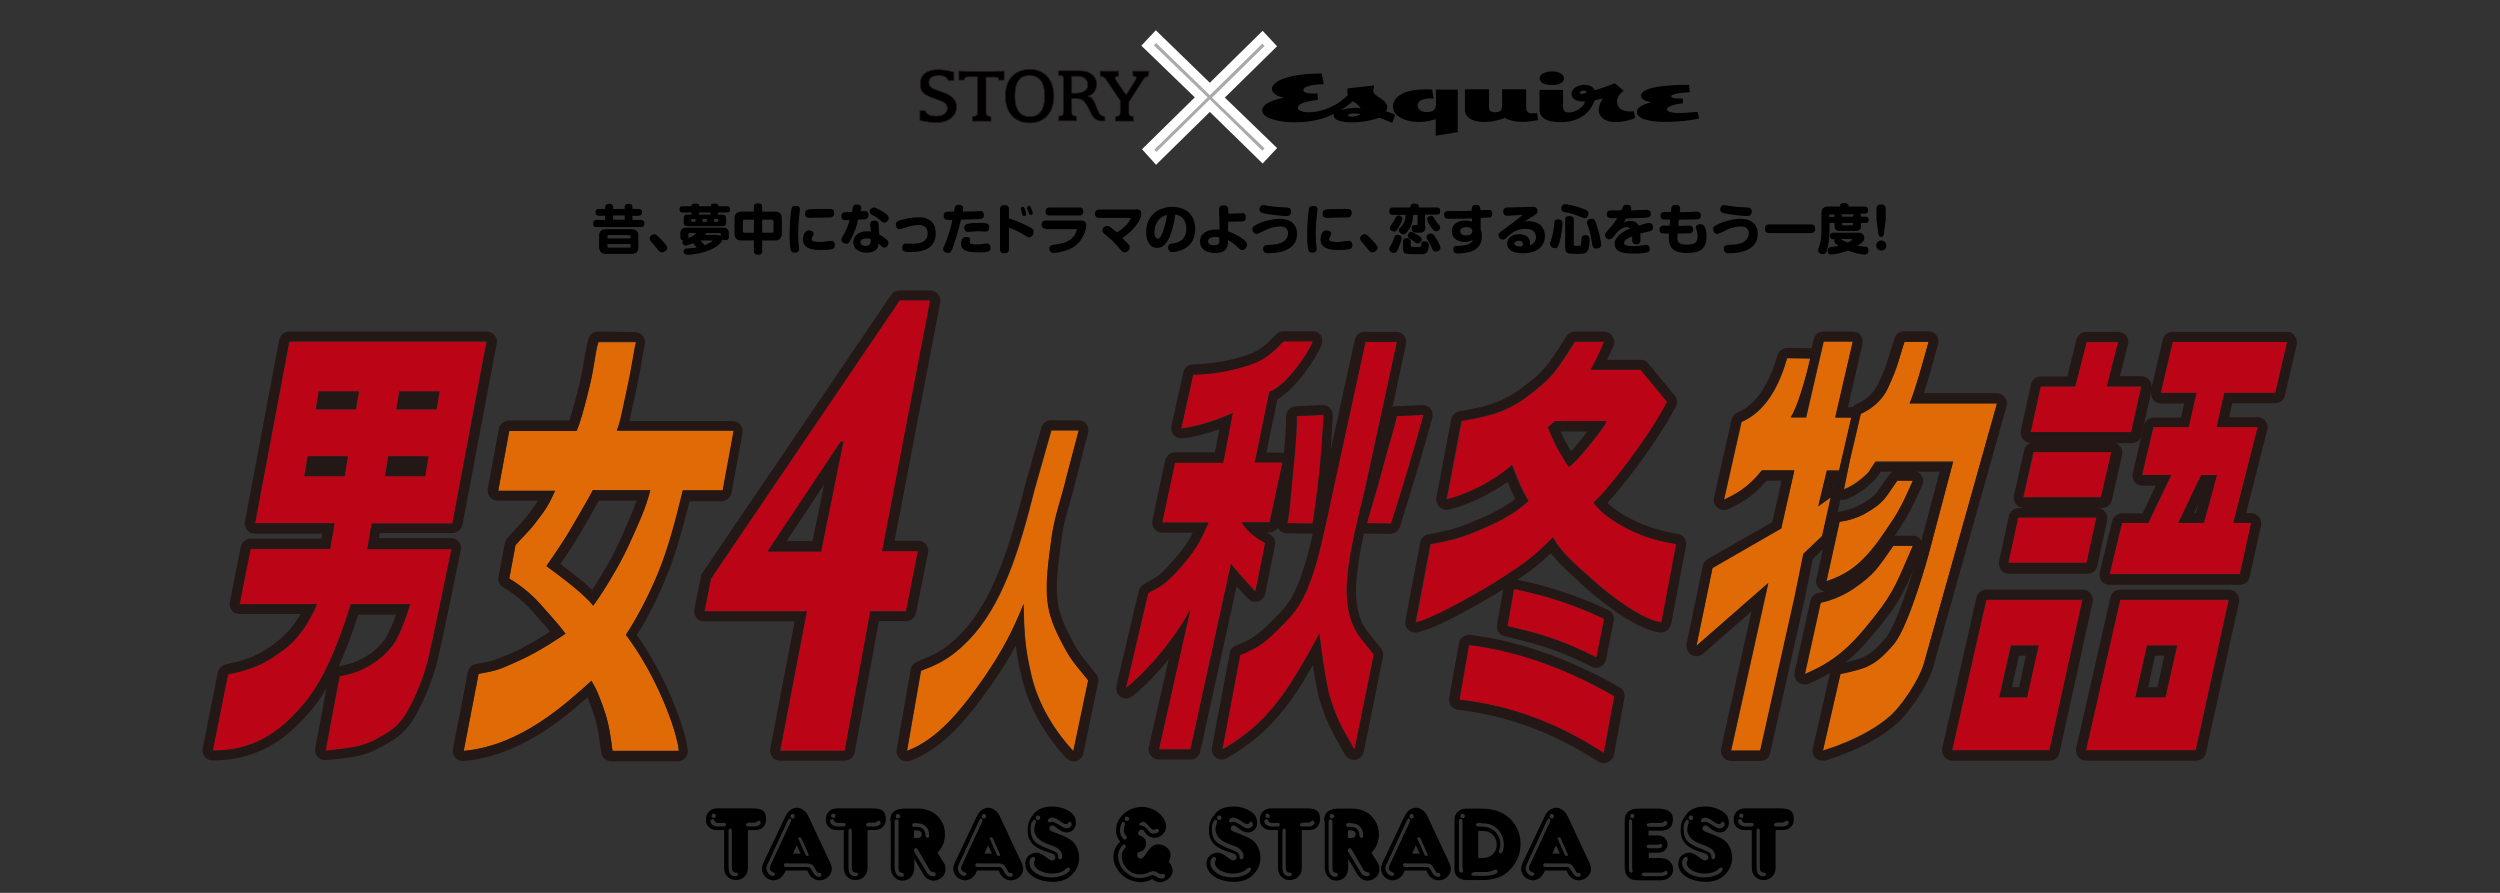 <?xml version="1.0" encoding="utf-8"?>
<!-- Generator: Adobe Illustrator 18.1.1, SVG Export Plug-In . SVG Version: 6.00 Build 0)  -->
<svg version="1.1" id="レイヤー_1" xmlns="http://www.w3.org/2000/svg" xmlns:xlink="http://www.w3.org/1999/xlink" x="0px"
	 y="0px" width="840px" height="300px" viewBox="0 0 840 300" enable-background="new 0 0 840 300" xml:space="preserve">
<rect x="0" y="0" width="840" height="300" fill="#333333" stroke="none"/>
<g>
	<g>
		<path fill="#E06A05" d="M347.6,164.8l5.7-20.1h9.2l-4.3,16.3c-1.2,5.4-3.6,11.7-4.7,18.9c-2.7,18.9-2.5,24.5,2.6,34.6
			c3.9,7.8,5.1,8.4,9.6,14.1l-5,23.8c-5.2-5.7-12.1-15-14.5-27.3c-1.4-6.3-2.1-11.1-2.2-22.2c-3.8,9.5-7.3,16-13.3,24.8
			c-7.1,10.1-15.3,20.7-25.9,24.6l4.7-26.9c3.2-1.4,8.6-2.7,15.8-10.1C336.7,203.8,342.5,185.3,347.6,164.8z"/>
		<path fill="#231815" d="M362.4,144.7l-4.3,16.3c-1.2,5.4-3.6,11.7-4.7,18.9c-2.7,18.9-2.5,24.5,2.6,34.6c3.9,7.8,5.1,8.4,9.6,14.1
			l-5,23.8c-5.2-5.7-12.1-15-14.5-27.3c-1.4-6.3-2.1-11.1-2.2-22.2c-3.8,9.5-7.3,16-13.3,24.8c-7.1,10.1-15.3,20.7-25.9,24.6
			l4.7-26.9c3.2-1.4,8.6-2.7,15.8-10.1c11.4-11.7,17.1-30.2,22.3-50.7l5.7-20.1H362.4 M362.4,141.2h-9.2c-1.5,0-2.9,1-3.3,2.5
			l-5.7,20.1c0,0,0,0.1,0,0.1c-4.7,18.6-10.2,37.6-21.4,49.1c-5.5,5.7-9.8,7.3-12.9,8.6c-0.7,0.3-1.3,0.5-1.9,0.8
			c-1,0.5-1.8,1.4-2,2.5l-4.7,26.9c-0.2,1.2,0.2,2.4,1.2,3.2c0.6,0.5,1.4,0.8,2.2,0.8c0.4,0,0.8-0.1,1.2-0.2
			c11.6-4.3,20.3-15.6,27.5-25.9c3.2-4.6,5.7-8.6,7.9-12.8c0.4,3.1,0.9,5.9,1.6,8.9c2.6,12.9,9.7,22.8,15.3,28.9
			c0.7,0.7,1.6,1.1,2.5,1.1c0.3,0,0.6,0,0.9-0.1c1.2-0.3,2.2-1.3,2.4-2.6l5-23.8c0.2-1,0-2-0.7-2.8c-1-1.3-1.9-2.3-2.6-3.3
			c-2.5-3-3.8-4.6-6.6-10.3c-4.7-9.3-5-13.8-2.3-32.6c0.6-4.4,1.8-8.4,2.9-12.2c0.6-2.2,1.2-4.3,1.7-6.4l4.2-16.3
			c0.3-1,0-2.1-0.6-2.9C364.5,141.7,363.5,141.2,362.4,141.2L362.4,141.2z"/>
	</g>
	<g>
		<path fill="#BB0516" d="M406,175.5h-15.6l4.3-20.1H411l3.2-16.7c-1.8,0.8-9.9,4.4-17.3,5.2l4-18.1c3.8,0,10.3-0.6,17.2-2.7
			c7.3-2,10.4-5.6,13.1-8.5h9.9c-1.5,4.1-8.9,14.9-14.6,17l-4.9,23.7h9.3l-4.3,20.1h-9.4c2,3.7,6.5,6.2,7.9,7l-3.3,16.3
			c-2.9-3.2-5-5.3-8.2-9.3L400,251.8h-10.6l10.6-47.2c-2.7,5.7-11.6,18.5-21.7,26.6l7.5-31.9c3.8-2.2,5.2-2.2,11.1-8.9
			C403.1,183.1,403.8,180,406,175.5z M433.7,207c-8.3,9.1-11,10.6-17,13l-6,31.8c8-4.7,14.1-9.7,20.8-19.1
			c5.4-7.6,11.8-19.9,11.8-19.9s1.9,15.9,3.5,21.1c2.7,9.1,5.2,12.2,8.3,17.9l6.5-31.9c-3.9-5.4-7.7-7.7-8.9-17.5
			c-1.3-10.1,3-25.9,6-38.4l10.7-49.3h-10.6l-10.6,48.7C444.3,180.8,441.6,198.4,433.7,207z M441,175.9c1.6-9.7,3-21.7,3.7-36.5
			l-8.9,0.4c0.1,2.8-0.3,8.4-1,16.2c-1,8.9-1.2,15.8-2.2,19.8L441,175.9z M467.4,175.9c3.1-9.9,6.8-21.4,10.9-36.5l-8.9,0.4
			c-0.7,3.7-2.4,8.6-4.4,16.2c-2.5,9.4-4.7,15.8-5.6,19.8L467.4,175.9z"/>
		<path fill="#231815" d="M441.1,114.7L441.1,114.7 M441.1,114.7c-1.5,4.1-8.9,14.9-14.6,17l-4.9,23.7h9.3l-4.3,20.1h-9.4
			c2,3.7,6.5,6.2,7.9,7l-3.3,16.3c-2.9-3.2-5-5.3-8.2-9.3L400,251.8h-10.6l10.6-47.2c-2.7,5.7-11.6,18.5-21.7,26.6l7.5-31.9
			c3.8-2.2,5.2-2.2,11.1-8.9c6.3-7.2,7-10.3,9.2-14.8h-15.6l4.3-20.1H411l3.2-16.7c-1.8,0.8-9.9,4.4-17.3,5.2l4-18.1
			c3.8,0,10.3-0.6,17.2-2.7c7.3-2,10.4-5.6,13.1-8.5H441.1 M469.4,114.8L469.4,114.8 M469.4,114.8l-10.7,49.3
			c-3,12.5-7.2,28.3-6,38.4c1.2,9.8,5,12.1,8.9,17.5l-6.5,31.9c-3.1-5.7-5.6-8.8-8.3-17.9c-1.6-5.2-3.5-21.1-3.5-21.1
			s-6.4,12.3-11.8,19.9c-6.7,9.4-12.8,14.4-20.8,19.1l6-31.8c6-2.4,8.7-4,17-13c7.9-8.6,10.6-26.2,14.5-43.5l10.6-48.7H469.4
			 M478.3,139.4L478.3,139.4 M478.3,139.4c-4.1,15.1-7.8,26.6-10.9,36.5l-8.1-0.1c1-4,3.2-10.4,5.6-19.8c2-7.6,3.7-12.5,4.4-16.2
			L478.3,139.4 M444.7,139.4L444.7,139.4 M444.7,139.4c-0.7,14.8-2.1,26.8-3.7,36.5l-8.5-0.1c1-4,1.2-10.9,2.2-19.8
			c0.8-7.8,1.1-13.4,1-16.2L444.7,139.4 M430.9,155.4L430.9,155.4 M441.1,111.3L441.1,111.3h-9.9c-0.9,0-1.9,0.4-2.5,1.1l-0.4,0.4
			c-2.5,2.7-5.1,5.4-11.1,7.1c-6.4,1.9-12.6,2.5-16.3,2.5c-1.6,0-3,1.1-3.3,2.7l-4,18.1c-0.2,1.1,0.1,2.2,0.8,3
			c0.7,0.7,1.6,1.1,2.5,1.1c0.1,0,0.2,0,0.4,0c3.7-0.4,7.8-1.4,12.4-3.1l-1.5,7.8h-13.4c-1.6,0-3,1.1-3.3,2.7l-4.3,20.1
			c-0.2,1,0,2.1,0.7,2.9c0.6,0.8,1.6,1.3,2.7,1.3h10.2c-1.2,2.4-2.8,5-6.4,9.1c-4.4,5.1-5.9,5.9-8.3,7.2c-0.6,0.3-1.2,0.6-1.9,1.1
			c-0.8,0.5-1.4,1.3-1.6,2.2l-7.5,31.9c-0.3,1.4,0.3,2.9,1.5,3.7c0.6,0.4,1.2,0.5,1.8,0.5c0.8,0,1.5-0.3,2.1-0.8
			c4.4-3.5,8.6-8,12.2-12.4L386,251c-0.2,1,0,2.1,0.7,2.9c0.6,0.8,1.6,1.3,2.7,1.3H400c1.6,0,3-1.1,3.3-2.7l12.2-55.5
			c0.7,0.7,1.3,1.4,1.9,2.1c0.6,0.6,1.2,1.3,1.9,2c0.7,0.7,1.6,1.1,2.5,1.1c0.3,0,0.6,0,0.9-0.1c1.2-0.3,2.2-1.4,2.4-2.6l3.3-16.3
			c0.3-1.4-0.3-2.8-1.6-3.6l-0.4-0.2c-0.2-0.1-0.5-0.3-0.8-0.5h0.8c1.2,0,2.3-0.6,2.9-1.6c0.1,0.2,0.2,0.4,0.4,0.6
			c0.6,0.8,1.6,1.3,2.7,1.3l8.5,0.1c0,0,0,0,0,0c0.1,0,0.2,0,0.2,0c-2.4,10.7-5.2,20.2-10,25.4c-8.1,8.8-10.3,10-15.8,12.2
			c-1.1,0.4-1.9,1.4-2.1,2.5l-6,31.8c-0.2,1.3,0.3,2.7,1.4,3.4c0.6,0.4,1.3,0.6,2,0.6c0.6,0,1.2-0.2,1.7-0.5
			c7.8-4.6,14.5-9.7,21.8-20c2.4-3.3,4.9-7.5,7-11.2c0.7,4.3,1.5,8.9,2.2,11.4c2.3,7.6,4.5,11.4,6.8,15.5c0.6,1,1.1,2,1.8,3.1
			c0.6,1.1,1.8,1.8,3,1.8c0.2,0,0.3,0,0.5,0c1.4-0.2,2.5-1.3,2.8-2.7l6.5-31.9c0.2-0.9,0-1.9-0.6-2.7c-0.9-1.3-1.8-2.4-2.7-3.4
			c-2.8-3.4-4.8-5.8-5.6-12.5c-0.7-6,0.7-14.5,2.5-22.9c0.2,0.1,0.5,0.1,0.7,0.1l8.1,0.1c0,0,0,0,0,0c1.5,0,2.8-1,3.3-2.4l0.9-3
			c2.9-9.3,6.2-19.9,9.9-33.4c0.1-0.3,0.2-0.7,0.2-1.1c0-1.9-1.5-3.4-3.4-3.4c0,0,0,0,0,0c0,0,0,0-0.1,0c0,0,0,0,0,0c0,0,0,0,0,0
			c0,0-0.1,0-0.1,0l-8.8,0.4c-0.4,0-0.8,0.1-1.1,0.2l4.5-20.9c0.1-0.3,0.1-0.6,0.1-0.9c0-1.9-1.5-3.4-3.4-3.4h0h-10.6
			c-1.6,0-3,1.1-3.3,2.7l-8.1,37c0.3-3.7,0.5-7.5,0.7-11.4c0-0.1,0-0.2,0-0.3c0-1.9-1.5-3.4-3.4-3.4h0c0,0,0,0,0,0c0,0,0,0,0,0
			c0,0,0,0,0,0h0c0,0-0.1,0-0.1,0l-8.9,0.4c-1.9,0.1-3.3,1.6-3.3,3.5c0.1,2.3-0.2,6.5-0.7,12.2c-0.3-0.1-0.5-0.1-0.8-0.1h0h-5.1
			l3.7-17.9c6.3-3.7,13-13.8,14.7-18c0.2-0.4,0.3-0.9,0.3-1.4C444.5,112.8,443,111.3,441.1,111.3L441.1,111.3z"/>
	</g>
	<g>
		<path fill="#BB0516" d="M674.8,189.1l3.3-15.2h26.3l-3.3,15.2H674.8z M679.9,167.1H706l3.5-15.2h-26.1L679.9,167.1z M707.9,129.9
			l3.8-14.9H701l-3.8,14.9h-11.6l-3.4,15.4h33.8l3.4-15.4H707.9z M737.7,252.2l11.1-50.6h-36.5l-11.5,50.6H737.7z M721.4,216.9h10.1
			l-3.9,17.4h-10.1L721.4,216.9z M688.6,252.2l11.1-50.6h-32.3l-11.5,50.6H688.6z M675.6,216.9h9.3l-3.9,17.4h-9.3L675.6,216.9z
			 M723.6,143.5l-3.8,16.1h9.8l-7.7,16.1H713l-4.2,17.2h43.8l3.8-17.2h-6l8.2-32.2h-13.8l2.6-11.5h17.1l4-17.1H730l-4,17.1h12
			l-2.6,11.5H723.6z M739.6,159.6h5.3l-4.4,16.1h-8.6L739.6,159.6z"/>
		<path fill="#231815" d="M768.5,114.9l-4,17.1h-17.1l-2.6,11.5h13.8l-8.2,32.2h6l-3.8,17.2h-43.8l4.2-17.2h8.8l7.7-16.1h-9.8
			l3.8-16.1h11.9L738,132h-12l4-17.1H768.5 M731.9,175.7h8.6l4.4-16.1h-5.3L731.9,175.7 M711.7,114.9l-3.8,14.9h11.6l-3.4,15.4
			h-33.8l3.4-15.4h11.6l3.8-14.9H711.7 M719.5,129.9L719.5,129.9 M709.4,151.9L709.4,151.9 M709.4,151.9l-3.5,15.2h-26.1l3.4-15.2
			H709.4 M704.4,173.9l-3.3,15.2h-26.3l3.3-15.2H704.4 M748.9,201.5L748.9,201.5 M748.9,201.5l-11.1,50.6h-36.9l11.5-50.6H748.9
			 M717.5,234.3h10.1l3.9-17.4h-10.1L717.5,234.3 M699.7,201.5L699.7,201.5 M699.7,201.5l-11.1,50.6h-32.7l11.5-50.6H699.7
			 M671.8,234.3h9.3l3.9-17.4h-9.3L671.8,234.3 M768.5,111.5H730c-1.6,0-3,1.1-3.3,2.6l-3.8,16.2c0-0.2,0-0.3,0-0.5
			c0-1.9-1.5-3.4-3.4-3.4h0h-7.2l2.7-10.7c0.3-1,0-2.1-0.6-2.9c-0.6-0.8-1.6-1.3-2.7-1.3H701c-1.6,0-2.9,1.1-3.3,2.6l-3.1,12.4h-8.9
			c-1.6,0-3,1.1-3.3,2.7l-3.4,15.4c-0.2,1,0,2.1,0.7,2.9c0.6,0.8,1.6,1.2,2.6,1.3c-1.1,0.4-1.9,1.3-2.2,2.5l-3.4,15.2
			c-0.2,1,0,2.1,0.7,2.9c0.6,0.8,1.6,1.2,2.5,1.3h-1.6c-1.6,0-3,1.1-3.3,2.7l-3.3,15.2c-0.2,1,0,2.1,0.7,2.9
			c0.6,0.8,1.6,1.3,2.7,1.3h26.3c1.6,0,3-1.1,3.3-2.7l3.3-15.2c0.2-1,0-2.1-0.7-2.9c-0.6-0.8-1.5-1.2-2.5-1.3h1.5
			c1.6,0,3-1.1,3.3-2.7l3.4-15c0.1-0.3,0.1-0.6,0.1-0.9c0-1.5-0.9-2.7-2.3-3.2h5.5c1.6,0,3-1.1,3.3-2.7l3.2-14.5
			c-0.1,0.9,0.1,1.8,0.7,2.6c0.6,0.8,1.6,1.3,2.7,1.3h7.7l-1.1,4.7h-9.1c-1.6,0-3,1.1-3.3,2.6l-3.8,16.1c-0.2,1,0,2.1,0.6,2.9
			c0.6,0.8,1.6,1.3,2.7,1.3h4.4l-4.4,9.3H713c-1.6,0-2.9,1.1-3.3,2.6l-4.2,17.2c-0.2,1,0,2.1,0.6,2.9c0.6,0.8,1.6,1.3,2.7,1.3h43.8
			c1.6,0,3-1.1,3.3-2.7l3.8-17.2c0.2-1,0-2.1-0.7-2.9c-0.6-0.8-1.6-1.3-2.7-1.3h-1.6l7.1-28c0.3-1,0-2.1-0.6-2.9
			c-0.6-0.8-1.6-1.3-2.7-1.3h-9.5l1-4.7h14.4c1.6,0,3-1.1,3.3-2.6l4-17.1c0.2-1,0-2.1-0.7-2.9C770.6,112,769.6,111.5,768.5,111.5
			L768.5,111.5z M737.3,172.3l1.4-3l-0.8,3H737.3L737.3,172.3z M748.9,198.1L748.9,198.1h-36.5c-1.6,0-3,1.1-3.3,2.7l-11.5,50.6
			c-0.2,1,0,2.1,0.7,2.9c0.6,0.8,1.6,1.3,2.7,1.3h36.9c1.6,0,3-1.1,3.3-2.7l11.1-50.5c0.1-0.3,0.1-0.6,0.1-0.9
			C752.3,199.6,750.7,198.1,748.9,198.1L748.9,198.1z M724.1,220.3h3.1l-2.3,10.6h-3.1L724.1,220.3L724.1,220.3z M699.7,198.1
			L699.7,198.1h-32.3c-1.6,0-3,1.1-3.3,2.7l-11.5,50.6c-0.2,1,0,2.1,0.7,2.9c0.6,0.8,1.6,1.3,2.7,1.3h32.7c1.6,0,3-1.1,3.3-2.7
			l11.1-50.5c0.1-0.3,0.1-0.6,0.1-0.9C703.1,199.6,701.6,198.1,699.7,198.1L699.7,198.1z M678.4,220.3h2.3l-2.3,10.6H676
			L678.4,220.3L678.4,220.3z"/>
	</g>
	<g>
		<path fill="#E06A05" d="M642.7,161.6c-4,8.9-4.8,10.5-10.3,18.4c-6.9,10-12.2,13.1-18.7,15.3l4.4-20c0,0,4.7-0.4,9.2-3.1
			c6.1-3.6,6.1-5,10.2-10.7H642.7z M636.2,183.4c-5.1,7.1-6,9.4-13.5,14.5c-5.5,3.7-10.9,4.6-10.9,4.6l-5.3,24
			c9.3-4,14.5-8,23.3-19.2c7.2-9.1,8-12.7,13-23.9H636.2z M622.1,140.3h-5.4l5.9-25.5h-9.8l-5.9,25.5h-5.2c2-2.5,5.1-13,6.6-19.8
			l-7.8-0.1c-3.7,13.2-9.7,19-15.3,21.4l-5.9,26.2c3.7-1.7,7.9-3.7,12.8-9.9h10.8l-4.4,19.5l-23.1,13.3L570,217l24.2-21.1
			l-12.5,56.3h9.8l11.5-51.4l3-14.7l6.3-6l2.9-13l-4.2,3l2.9-12h4.1L622.1,140.3z M648,186.2c0,0-6.3,23.2-11.5,29.9
			c-4.2,4.9-6.4,6.4-9.1,7.7c-2.7,1.3-9,2.5-9,2.5l-5.9,25.8c0,0,14.1-3.9,22.9-11.9c3.5-3.2,9.3-11.5,11-17.3
			c1.7-5.7,24.6-87.5,24.6-87.5h-29.3c1.8-4.2,4.2-12.8,6.4-20.8h-8.1c-2.1,6-1.9,7.6-5.6,15.6c-2.2,4.8-6.4,7.3-9.1,8.6l-3.6,15.3
			l-2.1,10.2c1.7-0.6,3.7-1.7,6.3-3.9c2.6-2.3,1.6-1.5,4.3-5.4h26.1L648,186.2z"/>
		<path fill="#231815" d="M622.5,114.8l-5.9,25.5h5.4l-4.1,17.8h-4.1l-2.9,12l4.2-3l-2.9,13l-6.3,6l-3,14.7l-11.5,51.4h-9.8
			l12.5-56.3L570,217l5.4-26.2l23.1-13.3l4.4-19.5H592c-4.9,6.1-9.1,8.1-12.8,9.9l5.9-26.2c5.7-2.4,11.6-8.3,15.3-21.4l7.8,0.1
			c-1.5,6.9-4.6,17.3-6.6,19.8h5.2l5.9-25.5H622.5 M648,114.8c-2.2,7.9-4.6,16.6-6.4,20.8H671c0,0-23,81.8-24.6,87.5
			c-1.7,5.7-7.5,14.1-11,17.3c-8.8,8-22.9,11.9-22.9,11.9l5.9-25.8c0,0,6.3-1.2,9-2.5c2.7-1.3,4.9-2.8,9.1-7.7
			c5.2-6.7,11.5-29.9,11.5-29.9l8.2-31.1h-26.1c-2.7,3.9-1.7,3.2-4.3,5.4c-2.6,2.2-4.6,3.3-6.3,3.9l2.1-10.2l3.6-15.3
			c2.7-1.2,6.8-3.7,9.1-8.6c3.7-8,3.6-9.6,5.6-15.6H648 M622.1,140.3L622.1,140.3 M642.7,161.6c-4,8.9-4.8,10.5-10.3,18.4
			c-6.9,10-12.2,13.1-18.7,15.3l4.4-20c0,0,4.7-0.4,9.2-3.1c6.1-3.6,6.1-5,10.2-10.7H642.7 M642.7,183.4L642.7,183.4 M642.7,183.4
			c-5,11.2-5.8,14.8-13,23.9c-8.8,11.2-14,15.1-23.3,19.2l5.3-24c0,0,5.4-0.9,10.9-4.6c7.5-5.1,8.5-7.4,13.5-14.5H642.7
			 M622.5,111.4h-9.8c-1.6,0-3,1.1-3.3,2.6l-0.7,3c-0.1,0-0.3,0-0.4,0l-7.8-0.1c0,0,0,0,0,0c-1.5,0-2.9,1-3.3,2.5
			c-2.9,10.2-7.4,16.7-13.4,19.2c-1,0.4-1.8,1.3-2,2.4l-5.9,26.2c-0.3,1.3,0.2,2.6,1.2,3.4c0.6,0.5,1.4,0.8,2.1,0.8
			c0.5,0,1-0.1,1.4-0.3c3.6-1.7,8-3.7,13-9.6h5l-3.1,13.9l-21.8,12.5c-0.8,0.5-1.4,1.3-1.6,2.3l-5.4,26.2c-0.3,1.4,0.4,2.9,1.6,3.6
			c0.5,0.3,1.1,0.5,1.7,0.5c0.8,0,1.6-0.3,2.2-0.8l16.3-14.3l-10.2,46.1c-0.2,1,0,2.1,0.7,2.9c0.6,0.8,1.6,1.3,2.7,1.3h9.8
			c1.6,0,3-1.1,3.3-2.7l11.5-51.4l2.8-13.8l3.4-3.3l-2.2,10.1c-0.3,1.2,0.1,2.5,1.1,3.3c0.5,0.5,1.2,0.8,1.8,0.8
			c-1.3,0.4-2.1,0.5-2.1,0.5c-1.4,0.2-2.5,1.3-2.8,2.6l-5.3,24c-0.3,1.3,0.2,2.6,1.2,3.4c0.6,0.5,1.4,0.8,2.2,0.8
			c0.5,0,0.9-0.1,1.4-0.3c2.7-1.2,5-2.3,7.1-3.6l-5.8,25.4c-0.3,1.2,0.1,2.4,1,3.2c0.6,0.6,1.5,0.9,2.4,0.9c0.3,0,0.6,0,0.9-0.1
			c0.6-0.2,15-4.2,24.3-12.7c3.7-3.4,10-12.2,11.9-18.8c1.6-5.7,24.4-86.7,24.6-87.5c0.3-1,0.1-2.1-0.6-3c-0.6-0.9-1.7-1.4-2.7-1.4
			h-24.5c1.5-4.5,3.2-10.5,4.8-16.5c0.3-1,0.1-2.1-0.6-3c-0.6-0.8-1.6-1.3-2.7-1.3h-8.1c-1.5,0-2.8,0.9-3.2,2.3
			c-0.7,2-1.1,3.5-1.5,4.8c-0.9,2.9-1.5,5.2-4,10.5c-1.7,3.7-4.9,5.8-7.4,6.9c-0.5,0.2-0.9,0.6-1.2,1c-0.2,0-0.3,0-0.5,0h0h-1.1
			l4.9-21.3c0.2-1,0-2.1-0.7-2.9C624.6,111.9,623.6,111.4,622.5,111.4L622.5,111.4z M644.2,158.5h7.5l-6.1,23.2
			c-0.6-1-1.7-1.7-2.9-1.7h0h-6.1c4.5-6.6,5.5-8.7,9.3-17c0.5-1.1,0.4-2.3-0.3-3.2C645.2,159.2,644.7,158.8,644.2,158.5L644.2,158.5
			z M631.9,158.5h4.1c-0.5,0.2-0.9,0.6-1.3,1.1c-0.8,1.2-1.5,2.2-2.1,3c-2.1,3.2-2.8,4.2-7,6.7c-3.8,2.2-7.8,2.7-7.9,2.7
			c-0.1,0-0.1,0-0.2,0l0.9-4.2c0,0,0,0,0,0c0.3,0.1,0.6,0.1,0.9,0.1c0.4,0,0.8-0.1,1.2-0.2c2.4-0.9,4.8-2.4,7.4-4.6
			c1.9-1.6,2.3-2.1,3.3-3.6C631.4,159.2,631.6,158.9,631.9,158.5L631.9,158.5z M616.5,161.5L616.5,161.5l-0.4,2.3c0,0-0.1,0-0.1,0
			L616.5,161.5L616.5,161.5z M620,222.6c4-3.2,7.7-7.2,12.4-13.1c5.8-7.3,7.6-11.3,10.4-17.8c-2.4,7.7-6.1,18.5-9,22.4
			c-4,4.7-5.8,5.8-8,6.8C624.7,221.4,622.2,222.1,620,222.6L620,222.6z"/>
	</g>
	<g>
		<path fill="#BB0516" d="M538.8,253c-14.9-9.7-30.7-15.9-48.5-17.9l3.3-18.4c15.7,2,31.9,7.5,48.8,17.2L538.8,253z M509.9,190.7
			c4.5-2.7,10.5-8.6,12-10.2c2.6,5.2,8,9.5,13.5,14.5c5.8,5.2,16.4,13.3,22.9,14.1l5-26.3c-5.7-1-10.8-2.2-16.9-5.4
			c-5.3-2.8-8.9-5.6-10.9-8.5c3-2.8,7.1-7.7,12.2-14.5c5.4-7.3,9.6-13.7,12.5-19.4l-8.9-10.8l-1.1,0h-15.7c1.3-2.2,2.5-4.7,4.6-9.4
			h-9.8c-6.5,10.2-7.5,12-15.7,18.2c-8.5,6.4-14.9,7-22.4,8.5l-5,26.3c5.3-1.2,13.2-4.8,18.7-8.9c0.9-0.7,2.2-1.7,2.9-2.3
			c0.2-0.1,0.4-0.4,0.4-0.4s0.1,0.3,0.2,0.5c1.8,5,3.6,8.9,5.3,11.6c-3.3,3.2-8.3,6.3-14.9,9.1c-6.9,3.2-12.1,4.5-18,5.4l-5,26.3
			c4.7-0.8,16.5-7.3,22.5-10.9C504.3,194.7,509.9,190.7,509.9,190.7z M534.1,149.6c-3.3,4-5.6,6.5-7,7.3c-0.9-1.2-2.4-3.6-4.4-7.3
			c-1.3-2.8-2.1-4.8-2.6-6l2.4-2h17.4C539.1,143.2,537.1,145.9,534.1,149.6z M539,207.9c-10.8-5-19.9-7.8-30.3-10l-2.2,12.5
			c11.8,2.6,19.1,5.1,29.9,10.5L539,207.9z"/>
		<path fill="#231815" d="M539,114.8c-2,4.6-3.2,7.1-4.6,9.4h15.7l1.1,0l8.9,10.8c-2.9,5.7-7.1,12.1-12.5,19.4
			c-5.1,6.9-9.2,11.7-12.2,14.5c2,2.8,5.6,5.7,10.9,8.5c6.2,3.2,11.2,4.5,16.9,5.4l-5,26.3c-6.5-0.8-17.1-8.9-22.9-14.1
			c-5.5-5-10.9-9.3-13.5-14.5c-1.5,1.6-7.5,7.5-12,10.2c0,0-5.6,4-11.7,7.5c-6.1,3.5-17.9,10.1-22.5,10.9l5-26.3
			c5.9-1,11.1-2.2,18-5.4c6.6-2.8,11.5-5.8,14.9-9.1c-1.7-2.7-3.5-6.6-5.3-11.6c-0.1-0.2-0.2-0.5-0.2-0.5s-0.3,0.3-0.4,0.4
			c-0.7,0.6-2,1.6-2.9,2.3c-5.5,4.1-13.3,7.6-18.7,8.9l5-26.3c7.5-1.6,13.9-2.1,22.4-8.5c8.2-6.2,9.2-8,15.7-18.2H539 M527.1,156.8
			c1.4-0.8,3.7-3.2,7-7.3c2.9-3.6,5-6.4,5.8-8h-17.4l-2.4,2c0.4,1.2,1.3,3.2,2.6,6C524.7,153.2,526.2,155.6,527.1,156.8
			 M508.7,197.9c10.4,2.1,19.6,5,30.3,10l-2.6,13c-10.8-5.5-18.2-7.9-29.9-10.5L508.7,197.9 M493.6,216.7c15.7,2,31.9,7.5,48.8,17.2
			l-3.5,19.1c-14.9-9.7-30.7-15.9-48.5-17.9L493.6,216.7 M539,111.4h-9.8c-1.2,0-2.3,0.6-2.9,1.6l-0.7,1.1
			c-5.7,9-6.8,10.6-14.2,16.2c-6.9,5.1-12.2,6.2-18.3,7.4c-0.9,0.2-1.8,0.4-2.8,0.5c-1.4,0.3-2.4,1.3-2.7,2.7l-5,26.3
			c-0.2,1.1,0.2,2.3,1,3.1c0.6,0.6,1.5,1,2.4,1c0.3,0,0.5,0,0.8-0.1c6.1-1.4,14.2-5.2,19.7-9.3c0.9,2.2,1.8,4.1,2.6,5.7
			c-2.9,2.3-6.9,4.6-11.9,6.7c0,0-0.1,0-0.1,0c-6.4,3-11.2,4.2-17.1,5.2c-1.4,0.2-2.5,1.3-2.8,2.7l-5,26.3c-0.2,1.1,0.1,2.2,0.9,3
			c0.6,0.7,1.5,1,2.4,1c0.2,0,0.4,0,0.6,0c5.6-1,18.4-8.2,23.7-11.3c1.9-1.1,3.7-2.2,5.3-3.2l-2.1,11.9c-0.3,1.8,0.8,3.5,2.6,3.9
			c12,2.7,19.1,5.1,29.1,10.2c0.5,0.2,1,0.4,1.5,0.4c0.5,0,1-0.1,1.5-0.3c1-0.5,1.6-1.4,1.9-2.4l2.6-13c0.3-1.5-0.5-3.1-1.9-3.8
			c-10.2-4.7-19.4-7.8-30.4-10.1c0.9-0.6,1.5-1,1.7-1.2c3.2-2,6.9-5.3,9.5-7.7c2.6,3.4,6,6.4,9.5,9.6c0.8,0.7,1.5,1.4,2.3,2.1
			c1.6,1.4,15.5,13.8,24.8,14.9c0.1,0,0.3,0,0.4,0c1.6,0,3-1.1,3.4-2.8l5-26.3c0.2-0.9,0-1.8-0.5-2.6c-0.5-0.8-1.3-1.3-2.2-1.4
			c-5.7-1-10.3-2.2-15.9-5.1c-3.4-1.8-6-3.6-7.8-5.3c2.8-3,6.2-7.2,10.2-12.6c5.5-7.4,9.8-14.1,12.8-19.8c0.6-1.2,0.5-2.7-0.4-3.7
			l-8.9-10.8c-0.6-0.8-1.5-1.2-2.5-1.2l-1.1,0c0,0-0.1,0-0.1,0h-10.1c0.6-1.3,1.3-2.8,2.1-4.6c0.5-1.1,0.4-2.3-0.3-3.2
			C541.2,112,540.2,111.4,539,111.4L539,111.4z M524.4,145h9c-0.6,0.7-1.2,1.5-1.9,2.4c-1.5,1.9-2.7,3.3-3.6,4.2
			c-0.6-0.9-1.2-2.1-2.1-3.6C525.3,146.9,524.8,145.9,524.4,145L524.4,145z M493.6,213.3c-1.6,0-3.1,1.2-3.4,2.8l-3.3,18.4
			c-0.2,0.9,0.1,1.9,0.6,2.6c0.6,0.8,1.4,1.2,2.4,1.4c16.5,1.9,31.9,7.6,47.1,17.4c0.6,0.4,1.2,0.5,1.9,0.5c0.5,0,0.9-0.1,1.4-0.3
			c1-0.5,1.8-1.4,2-2.5l3.5-19.1c0.3-1.4-0.4-2.9-1.7-3.6c-16.6-9.5-33.4-15.4-50-17.6C493.9,213.3,493.7,213.3,493.6,213.3
			L493.6,213.3z"/>
	</g>
	<g>
		<path fill="#BB0516" d="M106.4,203.1H80.5l3.7-18.6h26.7l1.5-8.6H85.7l11.5-61.1h66.2L152,175.9h-27.1l-1.5,8.6h28.3
			c0,0-6,29.1-7.6,36.1c-1.6,7-5.1,15.3-8.1,19.9c-2.9,4.4-6.3,6-8.4,7.2c-2.1,1.2-4.9,2.7-9.2,3.4c-4.3,0.7-9,1.1-9,1.1l4.7-25
			c0,0,4.7-0.7,8.3-2.6c4.2-2.2,6.9-4.4,9.6-7.9c3-4,5.8-13.7,5.8-13.7h-19.9c-4.8,15.2-9.7,26.6-16.5,34.3
			c-7.7,8.9-16.3,14.9-29.9,14.9l5.1-25.6c7.9-1.6,12.4-3.5,18.2-7.9C100.4,214.7,104,208.7,106.4,203.1z M102.2,160h13.5l1.1-6.7
			h-13.5L102.2,160z M106.1,137.6h13.5l1-6h-13.5L106.1,137.6z M129.3,160h13.5l1.1-6.7h-13.5L129.3,160z M133.1,137.6h13.5l1-6
			h-13.5L133.1,137.6z"/>
		<path fill="#231815" d="M163.5,114.8L163.5,114.8 M163.5,114.8L152,175.9h-27.1l-1.5,8.6h28.3c0,0-6,29.1-7.6,36.1
			c-1.6,7-5.1,15.3-8.1,19.9c-2.9,4.4-6.3,6-8.4,7.2c-2.1,1.2-4.9,2.7-9.2,3.4c-4.3,0.7-9,1.1-9,1.1l4.7-25c0,0,4.7-0.7,8.3-2.6
			c4.2-2.2,6.9-4.4,9.6-7.9c3-4,5.8-13.7,5.8-13.7h-19.9c-4.8,15.2-9.7,26.6-16.5,34.3c-7.7,8.9-16.3,14.9-29.9,14.9l5.1-25.6
			c7.9-1.6,12.4-3.5,18.2-7.9c5.7-4,9.3-10,11.7-15.7H80.5l3.7-18.6h26.7l1.5-8.6H85.7l11.5-61.1H163.5 M147.7,131.5h-13.5l-1,6
			h13.5L147.7,131.5 M120.6,131.5h-13.5l-1,6h13.5L120.6,131.5 M144,153.3h-13.5l-1.1,6.7h13.5L144,153.3 M116.9,153.3h-13.5
			l-1.1,6.7h13.5L116.9,153.3 M151.6,184.5L151.6,184.5 M163.5,111.4L163.5,111.4H97.2c-1.6,0-3.1,1.2-3.4,2.8l-11.5,61.1
			c-0.2,1,0.1,2,0.7,2.8c0.6,0.8,1.6,1.2,2.6,1.2h22.7l-0.3,1.7H84.2c-1.6,0-3,1.2-3.3,2.7l-3.7,18.6c-0.2,1,0.1,2,0.7,2.8
			c0.6,0.8,1.6,1.2,2.6,1.2H101c-2.3,4-5.1,7.2-8.2,9.5c0,0-0.1,0.1-0.1,0.1c-5.2,4-9.2,5.8-16.8,7.3c-1.3,0.3-2.4,1.3-2.7,2.7
			l-5.1,25.6c-0.2,1,0.1,2,0.7,2.8c0.6,0.8,1.6,1.2,2.6,1.2h0c16.3,0,25.6-8.2,32.5-16.1c2-2.3,4-5,5.8-8.1l-3.8,20.1
			c-0.2,1,0.1,2.1,0.8,2.9c0.7,0.7,1.6,1.1,2.5,1.1c0.1,0,0.2,0,0.3,0c0.2,0,4.9-0.4,9.2-1.1c4.7-0.8,7.8-2.4,10.4-3.9
			c0.2-0.1,0.4-0.2,0.6-0.3c2.3-1.3,5.8-3.3,8.9-8c3.3-5.1,6.9-13.7,8.6-21c1.6-6.8,7.1-33.5,7.6-36.1c0.1-0.3,0.1-0.6,0.1-0.8
			c0-1.9-1.5-3.4-3.4-3.4h0h-24.2l0.3-1.7H152c1.6,0,3.1-1.2,3.4-2.8l11.5-60.9c0.1-0.3,0.1-0.5,0.1-0.8
			C166.9,113,165.4,111.4,163.5,111.4L163.5,111.4z M120.4,206.5h12.7c-1.1,3-2.5,6.5-3.8,8.3c-2.3,3.1-4.6,5-8.4,6.9
			c-2.7,1.4-6.2,2-7.1,2.2C116,219,118.2,213.3,120.4,206.5L120.4,206.5z"/>
	</g>
	<g>
		<path fill="#E06A05" d="M210.3,213.3c10.1,13.3,17.1,31.8,17.8,39h-22.3c-1-8.1-1.8-10.9-3.3-15.2c-0.5-1.4-1.8-4.7-2.3-5.7
			c-0.2-0.3-1.5-2.6-1.4-2.7c-8.2,7.3-23.6,21.9-43,23.6l5-25.9c7.2-1.2,8-2,12.9-4.1c7.7-3.3,16.3-9.4,16.3-9.4
			c-2.7-3.6-4.2-5-8.6-10.1c-4.5-5.1-10.3-8.4-10.3-8.4l2.1-11.2c2.1-2.5,4.4-4.5,6.6-7.4c3.9-5,4.6-6.3,6.7-10.9h-19.1l3.7-20.1
			h22.6c1.1-2.4,2.4-6.7,4.4-15c1.8-7.5,1.8-10.8,3-14.8l12.7,0c-0.7,2.4-1.3,7.9-3.1,16c-1.8,8.5-2.4,11.7-3.4,13.8h39.3l-3.7,20.1
			h-13.4c-1.7,6.9-4.5,18.7-8.4,28C217.3,201.6,213.5,208.5,210.3,213.3z M218.5,164.7h-19.3c-1.4,2.7-3.6,6.4-6.9,12.1
			c-3.7,6.5-8,12.2-8.7,13.4c4.8,3.6,12.2,8.9,15.7,13.3c2.5-3.2,8.8-13.3,11.9-20.2C214.3,176.5,217,170.8,218.5,164.7z"/>
		<path fill="#231815" d="M201,114.8l12.7,0c-0.7,2.4-1.3,7.9-3.1,16c-1.8,8.5-2.4,11.7-3.4,13.8h39.3l-3.7,20.1h-13.4
			c-1.7,6.9-4.5,18.7-8.4,28c-3.7,8.9-7.5,15.7-10.7,20.6c10.1,13.3,17.1,31.8,17.8,39h-22.3c-1-8.1-1.8-10.9-3.3-15.2
			c-0.5-1.4-1.8-4.7-2.3-5.7c-0.2-0.3-1.5-2.6-1.4-2.7c-8.2,7.3-23.6,21.9-43,23.6l5-25.9c7.2-1.2,8-2,12.9-4.1
			c7.7-3.3,16.3-9.4,16.3-9.4c-2.7-3.6-4.2-5-8.6-10.1c-4.5-5.1-10.3-8.4-10.3-8.4l2.1-11.2c2.1-2.5,4.4-4.5,6.6-7.4
			c3.9-5,4.6-6.3,6.7-10.9h-19.1l3.7-20.1h22.6c1.1-2.4,2.4-6.7,4.4-15C199.9,122.2,199.8,118.9,201,114.8 M218.5,164.7h-19.3
			c-1.4,2.7-3.6,6.4-6.9,12.1c-3.7,6.5-8,12.2-8.7,13.4c4.8,3.6,12.2,8.9,15.7,13.3c2.5-3.2,8.8-13.3,11.9-20.2
			C214.3,176.5,217,170.8,218.5,164.7 M201,111.4c-1.5,0-2.9,1-3.3,2.5c-0.6,2.1-0.9,4-1.3,6.2c-0.4,2.3-0.8,5-1.7,8.8
			c-1.5,6.1-2.6,9.9-3.4,12.4H171c-1.6,0-3.1,1.2-3.4,2.8l-3.7,20.1c-0.2,1,0.1,2,0.7,2.8c0.6,0.8,1.6,1.2,2.6,1.2h13.6
			c-0.9,1.5-2,3-3.9,5.4c-1.2,1.5-2.4,2.8-3.7,4.2c-0.9,1-1.9,2-2.9,3.2c-0.4,0.5-0.6,1-0.7,1.6l-2.1,11.2c-0.3,1.4,0.4,2.9,1.7,3.6
			c0.1,0,5.4,3.1,9.4,7.7c1.5,1.7,2.7,3,3.6,4.1c1,1.1,1.8,2,2.6,3c-3.1,2-8.1,5.1-12.6,7.1c-0.9,0.4-1.7,0.7-2.4,1
			c-3,1.3-4.3,1.9-9.8,2.8c-1.4,0.2-2.5,1.3-2.8,2.7l-5,25.9c-0.2,1,0.1,2.1,0.8,2.9c0.7,0.7,1.6,1.1,2.5,1.1c0.1,0,0.2,0,0.3,0
			c18.1-1.5,32.8-13.6,41.6-21.4c0.5,1.3,1.2,3.1,1.5,4c1.4,3.9,2.1,6.5,3.1,14.5c0.2,1.7,1.7,3,3.4,3h22.3c1,0,1.9-0.4,2.5-1.1
			c0.6-0.7,1-1.7,0.9-2.6c-0.8-7.4-7.3-24.9-17.1-38.7c2.7-4.3,6.2-10.6,9.7-19.1c3.6-8.4,6.2-18.8,8-25.9h10.7
			c1.6,0,3.1-1.2,3.4-2.8l3.7-20.1c0.2-1-0.1-2-0.7-2.8c-0.6-0.8-1.6-1.2-2.6-1.2h-34.7c0.3-1.4,0.7-3,1.1-5.2
			c0.3-1.3,0.6-2.8,1-4.5c1-4.6,1.7-8.3,2.1-11.1c0.4-2.1,0.7-3.8,0.9-4.8c0.3-1,0.1-2.1-0.6-3c-0.6-0.8-1.6-1.3-2.7-1.3L201,111.4
			L201,111.4z M201.2,168.2h12.7c-1.3,3.8-3.1,7.7-5,12.1l-0.8,1.7c-2.2,5-6.3,11.8-9.1,16.2c-3.2-3-7.2-6-10.7-8.7
			c1.8-2.6,4.5-6.6,7-10.9c1.1-1.9,2.1-3.6,3-5.2C199.4,171.3,200.4,169.6,201.2,168.2L201.2,168.2z"/>
	</g>
	<g>
		<g>
			<path fill="#BB0516" d="M271.1,205.4h-34.4l2.2-11l63.4-93.5h10.3l-16.1,84.2h12l-4,20.2h-12l-8.6,46.9h-21.7L271.1,205.4z
				 M283.4,148.2l-1,0.3l-24.5,36.8h18L283.4,148.2z"/>
			<path fill="#231815" d="M312.5,101L312.5,101 M312.5,101l-16.1,84.2h12l-4,20.2h-12l-8.6,46.9h-21.7l9-46.9h-34.4l2.2-11
				l63.4-93.5H312.5 M283.4,148.2l-1,0.3l-24.5,36.8h18L283.4,148.2 M308.4,185.2L308.4,185.2 M312.5,97.6L312.5,97.6h-10.3
				c-1.1,0-2.2,0.6-2.8,1.5L236,192.5c-0.3,0.4-0.4,0.8-0.5,1.3l-2.2,11c-0.2,1,0.1,2,0.7,2.8c0.6,0.8,1.6,1.2,2.6,1.2H267
				l-8.2,42.8c-0.2,1,0.1,2,0.7,2.8c0.6,0.8,1.6,1.2,2.6,1.2h21.7c1.6,0,3.1-1.2,3.4-2.8l8.1-44.1h9.2c1.6,0,3-1.2,3.3-2.8l4-20
				c0.1-0.3,0.1-0.5,0.1-0.8c0-1.9-1.5-3.4-3.4-3.4h0h-7.9l15.3-80c0.1-0.3,0.1-0.5,0.1-0.8C315.9,99.1,314.4,97.6,312.5,97.6
				L312.5,97.6z M264.3,181.8l12.6-19l-3.9,19H264.3L264.3,181.8z"/>
		</g>
	</g>
</g>
<g>
	<path d="M241.1,271.6h11.2c0.1,0,0.1,0,0.2,0c2.1,0,3.5,0.3,4.1,1c0.6,0.6,0.8,1.5,0.8,2.5c0,0.1,0,0.2,0,0.3c0,1-0.3,1.8-1,2.5
		c-0.7,0.7-1.6,1-2.8,1h-2.3v12.7c0,1.2-0.4,2.2-1.2,3c-0.8,0.7-1.7,1.1-2.8,1.1c0,0-0.1,0-0.1,0c-1.1,0-2-0.4-2.7-1.1
		c-0.8-0.7-1.2-1.8-1.2-3.1v-12.6h-2.6c-0.5,0-1.1-0.1-1.6-0.4c-0.6-0.3-1-0.6-1.4-1.2s-0.5-1.1-0.5-1.8c0-0.1,0-0.1,0-0.2
		c0-1,0.3-1.9,1-2.6C238.9,272,239.8,271.6,241.1,271.6z M241.2,276.5c-0.6,0-1-0.3-1.3-0.9c-0.1-0.3-0.2-0.4-0.4-0.4
		c-0.1,0-0.2,0-0.3,0.1c-0.3,0.1-0.5,0.3-0.5,0.6c0,0,0,0,0,0.1c0.1,0.6,0.4,1,0.9,1.3c0.5,0.3,1,0.4,1.4,0.4h2.2
		c0.5,0,0.7-0.2,0.7-0.6c0,0,0,0,0-0.1c0-0.3-0.2-0.5-0.6-0.5H241.2z M239.8,273.4c-0.5,0-0.7,0.2-0.7,0.7c0,0.5,0.2,0.7,0.7,0.7
		c0.5,0,0.7-0.2,0.7-0.7C240.5,273.6,240.2,273.4,239.8,273.4z M244.8,279.3v11.9c0,2.2,0.7,3.2,2.2,3.2c0.1,0,0.1,0,0.2,0
		c0.3,0,0.5-0.1,0.7-0.3c0.1-0.1,0.1-0.2,0.1-0.3c0-0.1,0-0.2-0.1-0.3c-0.1-0.2-0.3-0.3-0.7-0.3c-0.9,0-1.3-0.6-1.3-1.9v-12
		c0-0.6-0.2-0.9-0.5-0.9C245,278.4,244.8,278.7,244.8,279.3z M251.5,276.5c-0.5,0-0.8,0.2-0.8,0.6c0,0,0,0,0,0.1
		c0,0.4,0.2,0.5,0.7,0.5h2.3c0.4,0,0.9-0.1,1.3-0.4c0.4-0.2,0.6-0.4,0.6-0.8c0,0,0,0,0-0.1c-0.1-0.4-0.3-0.7-0.7-0.7
		c-0.1,0-0.3,0.2-0.6,0.4s-0.6,0.3-0.8,0.3H251.5z"/>
	<path d="M264,274.1c0.6-1.2,1.4-2,2.4-2.4c0.4-0.2,0.9-0.3,1.3-0.3c0.6,0,1.1,0.1,1.6,0.4c1,0.5,1.7,1.2,2.2,2.2l7.5,16
		c0.3,0.7,0.5,1.3,0.5,1.9c0,0.5-0.1,0.9-0.3,1.4c-0.5,1-1.2,1.8-2.3,2.2c-0.5,0.2-1,0.3-1.5,0.3c-0.6,0-1.1-0.1-1.7-0.4
		c-1.1-0.5-1.9-1.4-2.4-2.9h-7.3c-0.6,1.5-1.4,2.4-2.4,2.9c-0.6,0.2-1.1,0.4-1.6,0.4c-0.5,0-1-0.1-1.5-0.3c-1.1-0.5-1.8-1.2-2.2-2.2
		c-0.2-0.4-0.3-0.9-0.3-1.3c0-0.7,0.2-1.3,0.5-2.1L264,274.1z M264.7,275.7l-6.9,14.9c-0.2,0.4-0.3,0.8-0.3,1.1
		c0,0.4,0.1,0.8,0.3,1.2c0.4,0.7,0.9,1.2,1.6,1.4c0.1,0,0.2,0,0.3,0c0.1,0,0.3,0,0.4-0.1c0.2-0.1,0.3-0.3,0.3-0.6
		c0-0.2-0.1-0.4-0.4-0.4c-0.5-0.2-0.9-0.5-1.2-0.8c-0.1-0.1-0.2-0.3-0.2-0.6c0-0.3,0.1-0.6,0.3-1.1l6.8-14.6c0-0.1,0.1-0.2,0.1-0.4
		c0-0.1,0-0.2-0.1-0.4c-0.1-0.2-0.3-0.3-0.5-0.3c0,0,0,0-0.1,0C265.1,275.2,264.9,275.4,264.7,275.7z M264.2,290
		c-0.3,0-0.6,0.1-0.7,0.3c0,0.1-0.1,0.2-0.1,0.3c0,0.1,0,0.2,0.1,0.4c0.1,0.2,0.3,0.3,0.6,0.3h6.9c0.6,0,1,0.1,1.2,0.3
		c0.2,0.2,0.4,0.5,0.7,1c0.6,1.3,1.4,2,2.2,2c0.1,0,0.2,0,0.4,0c0.3-0.1,0.5-0.3,0.5-0.6c0,0,0-0.1,0-0.1c0-0.2-0.1-0.4-0.3-0.5
		c-0.1-0.1-0.3-0.1-0.4-0.1c-0.1,0-0.3,0-0.4,0c-0.2,0-0.5-0.4-0.9-1.2c-0.4-0.7-0.7-1.2-0.9-1.4c-0.5-0.4-1.2-0.6-2.1-0.6H264.2z
		 M266.3,273.5c-0.5,0-0.7,0.3-0.7,0.8c0,0.5,0.2,0.7,0.7,0.7c0.5,0,0.7-0.2,0.7-0.7C267,273.7,266.7,273.5,266.3,273.5z M267.7,284
		l-1.2,2.8h2.5L267.7,284z M268.4,282.1l2.2,5c0.1,0.3,0.3,0.4,0.5,0.5c0,0,0.1,0,0.1,0c0.2,0,0.3,0,0.4-0.1
		c0.1-0.1,0.1-0.2,0.1-0.3c0-0.1,0-0.2-0.1-0.3l-2.3-5.2c-0.1-0.2-0.3-0.3-0.5-0.4c-0.2,0-0.4,0.1-0.5,0.2c-0.1,0.1-0.1,0.2-0.1,0.4
		C268.3,281.9,268.3,282,268.4,282.1z"/>
	<path d="M281.3,271.6h11.2c0.1,0,0.1,0,0.2,0c2.1,0,3.5,0.3,4.1,1c0.6,0.6,0.8,1.5,0.8,2.5c0,0.1,0,0.2,0,0.3c0,1-0.3,1.8-1,2.5
		c-0.7,0.7-1.6,1-2.8,1h-2.3v12.7c0,1.2-0.4,2.2-1.2,3c-0.8,0.7-1.7,1.1-2.8,1.1c0,0-0.1,0-0.1,0c-1.1,0-2-0.4-2.7-1.1
		c-0.8-0.7-1.2-1.8-1.2-3.1v-12.6H281c-0.5,0-1.1-0.1-1.6-0.4c-0.6-0.3-1-0.6-1.4-1.2s-0.5-1.1-0.5-1.8c0-0.1,0-0.1,0-0.2
		c0-1,0.3-1.9,1-2.6C279.1,272,280.1,271.6,281.3,271.6z M281.4,276.5c-0.6,0-1-0.3-1.3-0.9c-0.1-0.3-0.2-0.4-0.4-0.4
		c-0.1,0-0.2,0-0.3,0.1c-0.3,0.1-0.5,0.3-0.5,0.6c0,0,0,0,0,0.1c0.1,0.6,0.4,1,0.9,1.3c0.5,0.3,1,0.4,1.4,0.4h2.2
		c0.5,0,0.7-0.2,0.7-0.6c0,0,0,0,0-0.1c0-0.3-0.2-0.5-0.6-0.5H281.4z M280,273.4c-0.5,0-0.7,0.2-0.7,0.7c0,0.5,0.2,0.7,0.7,0.7
		c0.5,0,0.7-0.2,0.7-0.7C280.7,273.6,280.5,273.4,280,273.4z M285.1,279.3v11.9c0,2.2,0.7,3.2,2.2,3.2c0.1,0,0.1,0,0.2,0
		c0.3,0,0.5-0.1,0.7-0.3c0.1-0.1,0.1-0.2,0.1-0.3c0-0.1,0-0.2-0.1-0.3c-0.1-0.2-0.3-0.3-0.7-0.3c-0.9,0-1.3-0.6-1.3-1.9v-12
		c0-0.6-0.2-0.9-0.5-0.9C285.3,278.4,285.1,278.7,285.1,279.3z M291.8,276.5c-0.5,0-0.8,0.2-0.8,0.6c0,0,0,0,0,0.1
		c0,0.4,0.2,0.5,0.7,0.5h2.3c0.4,0,0.9-0.1,1.3-0.4c0.4-0.2,0.6-0.4,0.6-0.8c0,0,0,0,0-0.1c-0.1-0.4-0.3-0.7-0.7-0.7
		c-0.1,0-0.3,0.2-0.6,0.4s-0.6,0.3-0.8,0.3H291.8z"/>
	<path d="M299.1,275.8c0-2.7,1.5-4.1,4.6-4.1h5.1c1.8,0,3.4,0.5,4.9,1.4c1.4,0.9,2.4,2.2,3.1,3.7c0.5,1.1,0.7,2.3,0.7,3.5
		c0,0.5,0,1-0.1,1.5c-0.3,1.8-1.1,3.4-2.4,4.7l2,3.2c0.5,0.7,0.7,1.5,0.7,2.2c0,0.3,0,0.7-0.1,1c-0.3,1.1-0.9,1.9-1.8,2.4
		c-0.7,0.4-1.4,0.6-2.1,0.6c-0.2,0-0.5,0-0.8-0.1c-1-0.2-1.8-0.8-2.5-1.8l-3.2-5.4v2.8c0,1.5-0.4,2.5-1.1,3.3s-1.7,1.1-2.8,1.2
		c0,0-0.1,0-0.1,0c-1.1,0-1.9-0.4-2.7-1.2c-0.8-0.8-1.2-2-1.2-3.7V275.8z M300.6,276.1v14.8c0,2.4,0.7,3.6,2.2,3.7
		c0.1,0,0.1,0,0.1,0c0.5,0,0.7-0.2,0.8-0.6c0,0,0-0.1,0-0.1c0-0.4-0.3-0.6-0.9-0.7c-0.5-0.1-0.7-0.3-0.8-0.7
		c-0.1-0.3-0.1-0.7-0.1-1.2V276c0-0.3-0.1-0.5-0.3-0.6c-0.1,0-0.2-0.1-0.3-0.1c-0.1,0-0.2,0-0.4,0.1
		C300.7,275.5,300.6,275.7,300.6,276.1z M301.7,273.5c-0.5,0-0.7,0.3-0.7,0.8c0,0.5,0.2,0.7,0.7,0.7c0.1,0,0.3-0.1,0.5-0.2
		c0.2-0.1,0.3-0.3,0.3-0.5c0-0.2-0.1-0.4-0.2-0.5S301.9,273.5,301.7,273.5z M307,276.6c-0.3,0-0.5,0.2-0.5,0.5c0,0,0,0.1,0,0.1
		c0,0.4,0.2,0.6,0.5,0.6c1.4,0,2.3,0.1,2.7,0.4c0.8,0.5,1.3,1.4,1.3,2.7c0.1,0.4,0.3,0.6,0.6,0.6c0.4,0,0.6-0.2,0.6-0.6
		c0-0.1,0-0.2,0-0.4c0-0.5-0.1-0.9-0.2-1.3c-0.2-0.5-0.4-1-0.8-1.4c-0.4-0.4-0.9-0.8-1.7-1c-0.4-0.1-0.9-0.2-1.4-0.2
		C307.8,276.5,307.4,276.5,307,276.6z M307.2,286.2l4.2,6.9c0.3,0.5,0.6,0.9,0.9,1c0.3,0.2,0.7,0.3,1.2,0.3c0,0,0.1,0,0.1,0
		c0.3,0,0.5-0.1,0.7-0.3c0.1-0.1,0.1-0.2,0.1-0.4c0-0.1,0-0.1,0-0.2c-0.1-0.2-0.3-0.4-0.6-0.4c-0.7-0.1-1.2-0.4-1.5-0.9l-3.9-6.7
		c-0.2-0.4-0.4-0.5-0.7-0.5c-0.1,0-0.2,0-0.3,0.1c-0.2,0.1-0.3,0.3-0.3,0.5C307,285.9,307.1,286,307.2,286.2z M307.1,279v2.6h0.8
		c1.2,0,1.8-0.4,1.8-1.3c0-0.8-0.6-1.3-1.8-1.3H307.1z"/>
	<path d="M328.3,274.1c0.6-1.2,1.4-2,2.4-2.4c0.4-0.2,0.9-0.3,1.3-0.3c0.6,0,1.1,0.1,1.6,0.4c1,0.5,1.7,1.2,2.2,2.2l7.5,16
		c0.3,0.7,0.5,1.3,0.5,1.9c0,0.5-0.1,0.9-0.3,1.4c-0.5,1-1.2,1.8-2.3,2.2c-0.5,0.2-1,0.3-1.5,0.3c-0.6,0-1.1-0.1-1.7-0.4
		c-1.1-0.5-1.9-1.4-2.4-2.9h-7.3c-0.6,1.5-1.4,2.4-2.4,2.9c-0.6,0.2-1.1,0.4-1.6,0.4c-0.5,0-1-0.1-1.5-0.3c-1.1-0.5-1.8-1.2-2.2-2.2
		c-0.2-0.4-0.3-0.9-0.3-1.3c0-0.7,0.2-1.3,0.5-2.1L328.3,274.1z M329,275.7l-6.9,14.9c-0.2,0.4-0.3,0.8-0.3,1.1
		c0,0.4,0.1,0.8,0.3,1.2c0.4,0.7,0.9,1.2,1.6,1.4c0.1,0,0.2,0,0.3,0c0.1,0,0.3,0,0.4-0.1c0.2-0.1,0.3-0.3,0.3-0.6
		c0-0.2-0.1-0.4-0.4-0.4c-0.5-0.2-0.9-0.5-1.2-0.8c-0.1-0.1-0.2-0.3-0.2-0.6c0-0.3,0.1-0.6,0.3-1.1l6.8-14.6c0-0.1,0.1-0.2,0.1-0.4
		c0-0.1,0-0.2-0.1-0.4c-0.1-0.2-0.3-0.3-0.5-0.3c0,0,0,0-0.1,0C329.4,275.2,329.2,275.4,329,275.7z M328.5,290
		c-0.3,0-0.6,0.1-0.7,0.3c0,0.1-0.1,0.2-0.1,0.3c0,0.1,0,0.2,0.1,0.4c0.1,0.2,0.3,0.3,0.6,0.3h6.9c0.6,0,1,0.1,1.2,0.3
		c0.2,0.2,0.4,0.5,0.7,1c0.6,1.3,1.4,2,2.2,2c0.1,0,0.2,0,0.4,0c0.3-0.1,0.5-0.3,0.5-0.6c0,0,0-0.1,0-0.1c0-0.2-0.1-0.4-0.3-0.5
		c-0.1-0.1-0.3-0.1-0.4-0.1c-0.1,0-0.3,0-0.4,0c-0.2,0-0.5-0.4-0.9-1.2c-0.4-0.7-0.7-1.2-0.9-1.4c-0.5-0.4-1.2-0.6-2.1-0.6H328.5z
		 M330.6,273.5c-0.5,0-0.7,0.3-0.7,0.8c0,0.5,0.2,0.7,0.7,0.7c0.5,0,0.7-0.2,0.7-0.7C331.3,273.7,331,273.5,330.6,273.5z M332,284
		l-1.2,2.8h2.5L332,284z M332.7,282.1l2.2,5c0.1,0.3,0.3,0.4,0.5,0.5c0,0,0.1,0,0.1,0c0.2,0,0.3,0,0.4-0.1c0.1-0.1,0.1-0.2,0.1-0.3
		c0-0.1,0-0.2-0.1-0.3l-2.3-5.2c-0.1-0.2-0.3-0.3-0.5-0.4c-0.2,0-0.4,0.1-0.5,0.2c-0.1,0.1-0.1,0.2-0.1,0.4
		C332.6,281.9,332.6,282,332.7,282.1z"/>
	<path d="M353.1,271c0.2,0,0.5,0,0.7,0c1.9,0,3.6,0.5,5.2,1.4c1.7,1,2.5,2.3,2.5,4c0,0,0,0.1,0,0.1c0,0.9-0.3,1.7-1,2.4
		c-0.5,0.5-1.2,0.8-1.9,0.8c-0.3,0-0.6,0-1-0.1c-0.8-0.2-1.8-0.8-3-1.8c-0.4-0.3-0.7-0.5-1-0.5c-0.1,0-0.2,0-0.3,0.1
		c-0.4,0.1-0.6,0.4-0.7,0.8c0,0.1,0,0.1,0,0.1c0,0.4,0.2,0.7,0.5,0.9c0.2,0.1,0.9,0.4,2,0.8c1.2,0.4,2.3,0.9,3.3,1.4
		c1,0.5,1.7,1,2.3,1.6c1,1.1,1.6,2.5,1.8,4c0,0.4,0.1,0.7,0.1,1.1c0,1.2-0.2,2.3-0.7,3.4c-0.7,1.4-1.7,2.6-3.1,3.5
		c-1.4,0.9-3.2,1.3-5.3,1.3c-2.2-0.1-4-0.5-5.4-1.2c-1.4-0.7-2.4-1.6-3-2.6c-0.4-0.8-0.6-1.5-0.6-2.3c0-0.3,0-0.5,0.1-0.8
		c0.2-1,0.6-1.7,1.4-2.2c0.8-0.5,1.5-0.7,2.2-0.7c0.2,0,0.3,0,0.5,0c0.8,0.2,1.6,0.6,2.5,1.3c0.9,0.7,1.5,1.1,1.8,1.2
		c0.2,0.1,0.3,0.1,0.5,0.1c0.3,0,0.6-0.1,0.8-0.3c0.2-0.2,0.3-0.4,0.3-0.7c0-0.2,0-0.3-0.1-0.5c-0.2-0.5-0.9-0.9-1.8-1.1
		c-2.5-0.7-4.3-1.6-5.4-2.6c-1.2-1.1-1.9-2.5-2-4.5c0-0.2,0-0.5,0-0.7c0-1.9,0.6-3.5,1.9-5C348.3,272,350.4,271.1,353.1,271z
		 M346,289c-0.1,0.4-0.1,0.7-0.1,1c0,1,0.4,1.8,1.2,2.6c1.1,1.1,2.6,1.8,4.6,2.1c0.6,0.1,1.1,0.1,1.7,0.1c0.8,0,1.7-0.1,2.5-0.3
		c1.3-0.3,2.3-0.8,3.1-1.5c0.3-0.3,0.5-0.6,0.5-0.9c0,0,0,0,0-0.1c0-0.3-0.2-0.5-0.4-0.5c0,0,0,0-0.1,0c-0.3,0-0.6,0.2-0.9,0.5
		c-0.9,0.9-2.3,1.4-4,1.5c-0.2,0-0.5,0-0.7,0c-1.5,0-2.8-0.3-3.9-0.9c-1.4-0.7-2.1-1.7-2.1-2.8c0.2-0.5,0.3-0.9,0.4-1c0,0,0,0,0-0.1
		c0-0.1,0-0.2-0.1-0.4c-0.1-0.2-0.3-0.4-0.5-0.4c-0.1,0-0.2,0-0.3,0C346.3,288.4,346.1,288.7,346,289z M346.7,276.3
		c-0.3,0.5-0.4,1.2-0.4,2c0,0.5,0,1,0.1,1.6c0.2,1.6,1,2.8,2.2,3.6c1,0.6,2.2,1.2,3.6,1.7c1.3,0.5,2.2,0.9,2.7,1.2
		c0.4,0.3,0.7,0.8,0.7,1.5c0,0,0,0.1,0,0.1c0,0,0,0,0,0.1c0,0.2,0.1,0.4,0.3,0.5c0.1,0.1,0.2,0.1,0.4,0.1c0.1,0,0.2,0,0.3-0.1
		c0.2-0.1,0.3-0.4,0.3-0.9c0,0,0-0.1,0-0.1c0-1.4-1.1-2.6-3.2-3.4c-0.1,0-0.6-0.2-1.6-0.6c-1-0.3-1.9-0.8-2.7-1.4
		c-0.8-0.6-1.3-1.3-1.7-2.3c-0.1-0.4-0.2-0.8-0.2-1.2c0-0.7,0.2-1.4,0.5-2.3c0.1-0.1,0.1-0.3,0.1-0.4c0-0.2-0.1-0.3-0.3-0.5
		c-0.1,0-0.2-0.1-0.3-0.1c-0.1,0-0.1,0-0.2,0C347.1,275.8,346.9,276,346.7,276.3z M348.7,274c-0.2,0-0.4,0.1-0.5,0.3
		s-0.2,0.3-0.2,0.5c0,0.5,0.3,0.7,0.8,0.7c0.5,0,0.7-0.2,0.7-0.7c0-0.1,0-0.3-0.1-0.4s-0.2-0.2-0.3-0.3C349,274,348.8,274,348.7,274
		z M352.8,274.9c-0.4,0.2-0.6,0.4-0.7,0.6c0,0.1,0,0.2,0,0.3c0,0.1,0.1,0.3,0.2,0.4c0.1,0.1,0.2,0.1,0.3,0.1c0.1,0,0.1,0,0.2,0
		c0.2-0.1,0.4-0.2,0.7-0.2c0.3,0,0.5,0,0.8,0.2c0.4,0.2,1,0.5,1.8,1c0.8,0.5,1.3,0.8,1.5,0.9c0.3,0.1,0.5,0.1,0.8,0.1
		c0.2,0,0.4,0,0.6-0.1c0.4-0.1,0.8-0.4,1-0.8c0.1-0.2,0.1-0.4,0.1-0.5c0-0.2-0.1-0.3-0.2-0.5c-0.1-0.2-0.3-0.3-0.5-0.3
		c-0.2,0-0.4,0.1-0.5,0.4c-0.2,0.3-0.4,0.4-0.7,0.4c-0.4,0-0.9-0.2-1.6-0.7c-1.3-1-2.4-1.5-3.2-1.5
		C353.2,274.7,353,274.8,352.8,274.9z"/>
	<path d="M376.4,282.8c-1-1.2-1.4-2.4-1.4-3.8c0-0.1,0-0.1,0-0.2c0-1.5,0.5-2.8,1.4-4.1c0.9-1.2,2.1-2.2,3.6-2.8
		c1.1-0.5,2.3-0.7,3.6-0.8c1.3,0,2.5,0.3,3.7,0.8s2.2,1.2,3,2.2c0.8,0.9,1.2,1.9,1.4,2.7c0,0.3,0.1,0.6,0.1,0.8
		c0,0.6-0.1,1.1-0.3,1.5c-0.3,0.7-0.8,1.3-1.4,1.7c-0.7,0.5-1.4,0.7-2.2,0.7c-0.2,0-0.5,0-0.7-0.1c-1-0.2-1.9-0.8-2.5-1.7
		c-0.4-0.7-0.8-1-1.2-1c-0.2,0-0.4,0.1-0.6,0.3c-0.3,0.3-0.5,0.6-0.5,0.9c0,0,0,0.1,0,0.1c0,0.4,0.4,0.7,1.1,1
		c0.8,0.3,1.3,0.8,1.5,1.6c0.1,0.3,0.1,0.6,0.1,0.8c0,0.5-0.1,1-0.4,1.5c-0.4,0.7-1,1.2-1.8,1.3c-0.6,0.1-0.8,0.4-0.8,0.9
		c0,0.1,0,0.2,0,0.3c0.1,0.6,0.4,1,1,1.1c0,0,0.1,0,0.1,0c0.6,0,1.1-0.5,1.7-1.4c0.9-1.4,1.7-2.4,2.5-2.9c0.4-0.3,1-0.5,1.6-0.5
		c0.4,0,0.9,0.1,1.4,0.2c1.2,0.3,2,1,2.6,2c0.2,0.4,0.3,0.9,0.3,1.4c0,0.7-0.2,1.4-0.6,2.3c0.9,1,1.3,1.9,1.3,2.9c0,0.1,0,0.1,0,0.1
		c0,1-0.5,1.9-1.3,2.6c-0.8,0.7-1.7,1.1-2.7,1.2c-0.1,0-0.1,0-0.2,0c-0.9,0-1.8-0.3-2.6-1c-1.4,0.7-2.7,1-4.1,1
		c-0.7,0-1.3-0.1-2-0.3c-2.1-0.5-3.7-1.5-5-3.1c-1.3-1.6-2-3.3-2-5.2c0-0.1,0-0.2,0-0.3C374.2,285.7,375,284.1,376.4,282.8z
		 M377,284.2c-0.7,0.8-1.1,1.7-1.3,2.8c0,0.2,0,0.5,0,0.7c0,0.8,0.2,1.7,0.5,2.5c0.4,1.1,1,1.9,1.7,2.5c0.9,0.9,1.9,1.5,2.8,1.9
		c0.7,0.3,1.4,0.4,2.1,0.4c0.2,0,0.5,0,0.7,0c1-0.1,2.2-0.4,3.6-1c0.1,0,0.1,0,0.2,0c0.2,0,0.5,0.1,0.8,0.3c0.4,0.2,0.8,0.5,1.2,0.7
		c0.3,0.1,0.6,0.2,0.9,0.2c0.1,0,0.3,0,0.4,0c0.4-0.1,0.7-0.2,0.8-0.5c0.1-0.1,0.1-0.2,0.1-0.4c0-0.1,0-0.2-0.1-0.3
		c-0.1-0.1-0.2-0.2-0.3-0.3c-0.1,0-0.2-0.1-0.3-0.1c-0.1,0-0.1,0-0.1,0c-0.2,0-0.3,0.1-0.5,0.1c0,0-0.1,0-0.1,0
		c-0.2,0-0.6-0.1-1-0.4c-0.5-0.3-1-0.5-1.3-0.6c-0.1,0-0.2,0-0.3,0c-0.3,0-0.7,0.1-1.2,0.3c-1.2,0.6-2.2,0.8-3.2,0.8
		c-0.4,0-0.9,0-1.3-0.1c-1.4-0.3-2.5-1-3.4-2.1c-0.9-1.1-1.4-2.2-1.5-3.4c0-0.2,0-0.4,0-0.6c0-0.9,0.3-1.7,0.9-2.4
		c0.3-0.4,0.5-0.6,0.5-0.7c0,0,0,0,0-0.1c0-0.1-0.1-0.2-0.2-0.4c-0.1-0.1-0.3-0.2-0.4-0.2C377.5,283.7,377.2,283.8,377,284.2z
		 M376.9,276.6c-0.4,0.8-0.6,1.6-0.6,2.3c0,1,0.3,1.9,1,2.8c0.2,0.2,0.4,0.4,0.6,0.4c0.2,0,0.3-0.1,0.5-0.2c0.1-0.1,0.2-0.2,0.2-0.4
		c0-0.1,0-0.2-0.1-0.4c-0.1-0.2-0.3-0.4-0.4-0.6c-0.2-0.2-0.3-0.5-0.4-0.8c-0.1-0.2-0.1-0.5-0.1-0.7c0-0.1,0-0.2,0-0.4
		c0-0.4,0.2-0.9,0.4-1.6c0-0.5-0.1-0.7-0.3-0.8c-0.1,0-0.2,0-0.3,0C377.2,276.1,377,276.2,376.9,276.6z M378.6,274.4
		c-0.5,0-0.7,0.2-0.7,0.7c0,0.5,0.2,0.7,0.7,0.7c0.5,0,0.8-0.2,0.8-0.7C379.4,274.7,379.2,274.4,378.6,274.4z M383.6,276.3
		c-0.3,0-0.6,0.2-0.8,0.5c0,0.4,0.2,0.6,0.6,0.6c0.9,0.1,1.6,0.6,2.3,1.5c0.4,0.7,1,1.1,1.6,1.2c0.2,0,0.3,0,0.5,0
		c0.4,0,0.8-0.1,1.1-0.3s0.5-0.4,0.5-0.7c0-0.1,0-0.2-0.1-0.3c-0.1-0.2-0.2-0.3-0.5-0.3c-0.2,0-0.4,0.1-0.7,0.2
		c-0.2,0.1-0.3,0.1-0.5,0.1c-0.3,0-0.6-0.2-0.9-0.5c-0.4-0.5-0.9-0.9-1.4-1.5c-0.4-0.5-1-0.7-1.6-0.7
		C383.8,276.3,383.7,276.3,383.6,276.3z"/>
	<path d="M414,271c0.2,0,0.5,0,0.7,0c1.9,0,3.6,0.5,5.2,1.4c1.7,1,2.5,2.3,2.5,4c0,0,0,0.1,0,0.1c0,0.9-0.3,1.7-1,2.4
		c-0.5,0.5-1.2,0.8-1.9,0.8c-0.3,0-0.6,0-1-0.1c-0.8-0.2-1.8-0.8-3-1.8c-0.4-0.3-0.7-0.5-1-0.5c-0.1,0-0.2,0-0.3,0.1
		c-0.4,0.1-0.6,0.4-0.7,0.8c0,0.1,0,0.1,0,0.1c0,0.4,0.2,0.7,0.5,0.9c0.2,0.1,0.9,0.4,2,0.8c1.2,0.4,2.3,0.9,3.3,1.4
		c1,0.5,1.7,1,2.3,1.6c1,1.1,1.6,2.5,1.8,4c0,0.4,0.1,0.7,0.1,1.1c0,1.2-0.2,2.3-0.7,3.4c-0.7,1.4-1.7,2.6-3.1,3.5
		c-1.4,0.9-3.2,1.3-5.3,1.3c-2.2-0.1-4-0.5-5.4-1.2c-1.4-0.7-2.4-1.6-3-2.6c-0.4-0.8-0.6-1.5-0.6-2.3c0-0.3,0-0.5,0.1-0.8
		c0.2-1,0.6-1.7,1.4-2.2c0.8-0.5,1.5-0.7,2.2-0.7c0.2,0,0.3,0,0.5,0c0.8,0.2,1.6,0.6,2.5,1.3c0.9,0.7,1.5,1.1,1.8,1.2
		c0.2,0.1,0.3,0.1,0.5,0.1c0.3,0,0.6-0.1,0.8-0.3c0.2-0.2,0.3-0.4,0.3-0.7c0-0.2,0-0.3-0.1-0.5c-0.2-0.5-0.9-0.9-1.8-1.1
		c-2.5-0.7-4.3-1.6-5.4-2.6c-1.2-1.1-1.9-2.5-2-4.5c0-0.2,0-0.5,0-0.7c0-1.9,0.6-3.5,1.9-5C409.2,272,411.2,271.1,414,271z
		 M406.8,289c-0.1,0.4-0.1,0.7-0.1,1c0,1,0.4,1.8,1.2,2.6c1.1,1.1,2.6,1.8,4.6,2.1c0.6,0.1,1.1,0.1,1.7,0.1c0.8,0,1.7-0.1,2.5-0.3
		c1.3-0.3,2.3-0.8,3.1-1.5c0.3-0.3,0.5-0.6,0.5-0.9c0,0,0,0,0-0.1c0-0.3-0.2-0.5-0.4-0.5c0,0,0,0-0.1,0c-0.3,0-0.6,0.2-0.9,0.5
		c-0.9,0.9-2.3,1.4-4,1.5c-0.2,0-0.5,0-0.7,0c-1.5,0-2.8-0.3-3.9-0.9c-1.4-0.7-2.1-1.7-2.1-2.8c0.2-0.5,0.3-0.9,0.4-1c0,0,0,0,0-0.1
		c0-0.1,0-0.2-0.1-0.4c-0.1-0.2-0.3-0.4-0.5-0.4c-0.1,0-0.2,0-0.3,0C407.2,288.4,406.9,288.7,406.8,289z M407.6,276.3
		c-0.3,0.5-0.4,1.2-0.4,2c0,0.5,0,1,0.1,1.6c0.2,1.6,1,2.8,2.2,3.6c1,0.6,2.2,1.2,3.6,1.7c1.3,0.5,2.2,0.9,2.7,1.2
		c0.4,0.3,0.7,0.8,0.7,1.5c0,0,0,0.1,0,0.1c0,0,0,0,0,0.1c0,0.2,0.1,0.4,0.3,0.5c0.1,0.1,0.2,0.1,0.4,0.1c0.1,0,0.2,0,0.3-0.1
		c0.2-0.1,0.3-0.4,0.3-0.9c0,0,0-0.1,0-0.1c0-1.4-1.1-2.6-3.2-3.4c-0.1,0-0.6-0.2-1.6-0.6c-1-0.3-1.9-0.8-2.7-1.4
		c-0.8-0.6-1.3-1.3-1.7-2.3c-0.1-0.4-0.2-0.8-0.2-1.2c0-0.7,0.2-1.4,0.5-2.3c0.1-0.1,0.1-0.3,0.1-0.4c0-0.2-0.1-0.3-0.3-0.5
		c-0.1,0-0.2-0.1-0.3-0.1c-0.1,0-0.1,0-0.2,0C408,275.8,407.8,276,407.6,276.3z M409.6,274c-0.2,0-0.4,0.1-0.5,0.3s-0.2,0.3-0.2,0.5
		c0,0.5,0.3,0.7,0.8,0.7c0.5,0,0.7-0.2,0.7-0.7c0-0.1,0-0.3-0.1-0.4s-0.2-0.2-0.3-0.3C409.8,274,409.7,274,409.6,274z M413.7,274.9
		c-0.4,0.2-0.6,0.4-0.7,0.6c0,0.1,0,0.2,0,0.3c0,0.1,0.1,0.3,0.2,0.4c0.1,0.1,0.2,0.1,0.3,0.1c0.1,0,0.1,0,0.2,0
		c0.2-0.1,0.4-0.2,0.7-0.2c0.3,0,0.5,0,0.8,0.2c0.4,0.2,1,0.5,1.8,1c0.8,0.5,1.3,0.8,1.5,0.9c0.3,0.1,0.5,0.1,0.8,0.1
		c0.2,0,0.4,0,0.6-0.1c0.4-0.1,0.8-0.4,1-0.8c0.1-0.2,0.1-0.4,0.1-0.5c0-0.2-0.1-0.3-0.2-0.5c-0.1-0.2-0.3-0.3-0.5-0.3
		c-0.2,0-0.4,0.1-0.5,0.4c-0.2,0.3-0.4,0.4-0.7,0.4c-0.4,0-0.9-0.2-1.6-0.7c-1.3-1-2.4-1.5-3.2-1.5
		C414.1,274.7,413.9,274.8,413.7,274.9z"/>
	<path d="M427.2,271.6h11.2c0.1,0,0.1,0,0.2,0c2.1,0,3.5,0.3,4.1,1c0.6,0.6,0.8,1.5,0.8,2.5c0,0.1,0,0.2,0,0.3c0,1-0.3,1.8-1,2.5
		c-0.7,0.7-1.6,1-2.8,1h-2.3v12.7c0,1.2-0.4,2.2-1.2,3c-0.8,0.7-1.7,1.1-2.8,1.1c0,0-0.1,0-0.1,0c-1.1,0-2-0.4-2.7-1.1
		c-0.8-0.7-1.2-1.8-1.2-3.1v-12.6h-2.6c-0.5,0-1.1-0.1-1.6-0.4c-0.6-0.3-1-0.6-1.4-1.2s-0.5-1.1-0.5-1.8c0-0.1,0-0.1,0-0.2
		c0-1,0.3-1.9,1-2.6C425,272,425.9,271.6,427.2,271.6z M427.3,276.5c-0.6,0-1-0.3-1.3-0.9c-0.1-0.3-0.2-0.4-0.4-0.4
		c-0.1,0-0.2,0-0.3,0.1c-0.3,0.1-0.5,0.3-0.5,0.6c0,0,0,0,0,0.1c0.1,0.6,0.4,1,0.9,1.3c0.5,0.3,1,0.4,1.4,0.4h2.2
		c0.5,0,0.7-0.2,0.7-0.6c0,0,0,0,0-0.1c0-0.3-0.2-0.5-0.6-0.5H427.3z M425.9,273.4c-0.5,0-0.7,0.2-0.7,0.7c0,0.5,0.2,0.7,0.7,0.7
		c0.5,0,0.7-0.2,0.7-0.7C426.6,273.6,426.3,273.4,425.9,273.4z M430.9,279.3v11.9c0,2.2,0.7,3.2,2.2,3.2c0.1,0,0.1,0,0.2,0
		c0.3,0,0.5-0.1,0.7-0.3c0.1-0.1,0.1-0.2,0.1-0.3c0-0.1,0-0.2-0.1-0.3c-0.1-0.2-0.3-0.3-0.7-0.3c-0.9,0-1.3-0.6-1.3-1.9v-12
		c0-0.6-0.2-0.9-0.5-0.9C431.1,278.4,430.9,278.7,430.9,279.3z M437.6,276.5c-0.5,0-0.8,0.2-0.8,0.6c0,0,0,0,0,0.1
		c0,0.4,0.2,0.5,0.7,0.5h2.3c0.4,0,0.9-0.1,1.3-0.4c0.4-0.2,0.6-0.4,0.6-0.8c0,0,0,0,0-0.1c-0.1-0.4-0.3-0.7-0.7-0.7
		c-0.1,0-0.3,0.2-0.6,0.4s-0.6,0.3-0.8,0.3H437.6z"/>
	<path d="M444.9,275.8c0-2.7,1.5-4.1,4.6-4.1h5.1c1.8,0,3.4,0.5,4.9,1.4c1.4,0.9,2.4,2.2,3.1,3.7c0.5,1.1,0.7,2.3,0.7,3.5
		c0,0.5,0,1-0.1,1.5c-0.3,1.8-1.1,3.4-2.4,4.7l2,3.2c0.5,0.7,0.7,1.5,0.7,2.2c0,0.3,0,0.7-0.1,1c-0.3,1.1-0.9,1.9-1.8,2.4
		c-0.7,0.4-1.4,0.6-2.1,0.6c-0.2,0-0.5,0-0.8-0.1c-1-0.2-1.8-0.8-2.5-1.8l-3.2-5.4v2.8c0,1.5-0.4,2.5-1.1,3.3s-1.7,1.1-2.8,1.2
		c0,0-0.1,0-0.1,0c-1.1,0-1.9-0.4-2.7-1.2c-0.8-0.8-1.2-2-1.2-3.7V275.8z M446.4,276.1v14.8c0,2.4,0.7,3.6,2.2,3.7
		c0.1,0,0.1,0,0.1,0c0.5,0,0.7-0.2,0.8-0.6c0,0,0-0.1,0-0.1c0-0.4-0.3-0.6-0.9-0.7c-0.5-0.1-0.7-0.3-0.8-0.7
		c-0.1-0.3-0.1-0.7-0.1-1.2V276c0-0.3-0.1-0.5-0.3-0.6c-0.1,0-0.2-0.1-0.3-0.1c-0.1,0-0.2,0-0.4,0.1
		C446.5,275.5,446.4,275.7,446.4,276.1z M447.5,273.5c-0.5,0-0.7,0.3-0.7,0.8c0,0.5,0.2,0.7,0.7,0.7c0.1,0,0.3-0.1,0.5-0.2
		c0.2-0.1,0.3-0.3,0.3-0.5c0-0.2-0.1-0.4-0.2-0.5S447.7,273.5,447.5,273.5z M452.8,276.6c-0.3,0-0.5,0.2-0.5,0.5c0,0,0,0.1,0,0.1
		c0,0.4,0.2,0.6,0.5,0.6c1.4,0,2.3,0.1,2.7,0.4c0.8,0.5,1.3,1.4,1.3,2.7c0.1,0.4,0.3,0.6,0.6,0.6c0.4,0,0.6-0.2,0.6-0.6
		c0-0.1,0-0.2,0-0.4c0-0.5-0.1-0.9-0.2-1.3c-0.2-0.5-0.4-1-0.8-1.4c-0.4-0.4-0.9-0.8-1.7-1c-0.4-0.1-0.9-0.2-1.4-0.2
		C453.6,276.5,453.2,276.5,452.8,276.6z M453,286.2l4.2,6.9c0.3,0.5,0.6,0.9,0.9,1c0.3,0.2,0.7,0.3,1.2,0.3c0,0,0.1,0,0.1,0
		c0.3,0,0.5-0.1,0.7-0.3c0.1-0.1,0.1-0.2,0.1-0.4c0-0.1,0-0.1,0-0.2c-0.1-0.2-0.3-0.4-0.6-0.4c-0.7-0.1-1.2-0.4-1.5-0.9l-3.9-6.7
		c-0.2-0.4-0.4-0.5-0.7-0.5c-0.1,0-0.2,0-0.3,0.1c-0.2,0.1-0.3,0.3-0.3,0.5C452.9,285.9,452.9,286,453,286.2z M452.9,279v2.6h0.8
		c1.2,0,1.8-0.4,1.8-1.3c0-0.8-0.6-1.3-1.8-1.3H452.9z"/>
	<path d="M472,274.1c0.6-1.2,1.4-2,2.4-2.4c0.4-0.2,0.9-0.3,1.3-0.3c0.6,0,1.1,0.1,1.6,0.4c1,0.5,1.7,1.2,2.2,2.2l7.5,16
		c0.3,0.7,0.5,1.3,0.5,1.9c0,0.5-0.1,0.9-0.3,1.4c-0.5,1-1.2,1.8-2.3,2.2c-0.5,0.2-1,0.3-1.5,0.3c-0.6,0-1.1-0.1-1.7-0.4
		c-1.1-0.5-1.9-1.4-2.4-2.9h-7.3c-0.6,1.5-1.4,2.4-2.4,2.9c-0.6,0.2-1.1,0.4-1.6,0.4c-0.5,0-1-0.1-1.5-0.3c-1.1-0.5-1.8-1.2-2.2-2.2
		c-0.2-0.4-0.3-0.9-0.3-1.3c0-0.7,0.2-1.3,0.5-2.1L472,274.1z M472.7,275.7l-6.9,14.9c-0.2,0.4-0.3,0.8-0.3,1.1
		c0,0.4,0.1,0.8,0.3,1.2c0.4,0.7,0.9,1.2,1.6,1.4c0.1,0,0.2,0,0.3,0c0.1,0,0.3,0,0.4-0.1c0.2-0.1,0.3-0.3,0.3-0.6
		c0-0.2-0.1-0.4-0.4-0.4c-0.5-0.2-0.9-0.5-1.2-0.8c-0.1-0.1-0.2-0.3-0.2-0.6c0-0.3,0.1-0.6,0.3-1.1l6.8-14.6c0-0.1,0.1-0.2,0.1-0.4
		c0-0.1,0-0.2-0.1-0.4c-0.1-0.2-0.3-0.3-0.5-0.3c0,0,0,0-0.1,0C473.1,275.2,472.9,275.4,472.7,275.7z M472.2,290
		c-0.3,0-0.6,0.1-0.7,0.3c0,0.1-0.1,0.2-0.1,0.3c0,0.1,0,0.2,0.1,0.4c0.1,0.2,0.3,0.3,0.6,0.3h6.9c0.6,0,1,0.1,1.2,0.3
		c0.2,0.2,0.4,0.5,0.7,1c0.6,1.3,1.4,2,2.2,2c0.1,0,0.2,0,0.4,0c0.3-0.1,0.5-0.3,0.5-0.6c0,0,0-0.1,0-0.1c0-0.2-0.1-0.4-0.3-0.5
		c-0.1-0.1-0.3-0.1-0.4-0.1c-0.1,0-0.3,0-0.4,0c-0.2,0-0.5-0.4-0.9-1.2c-0.4-0.7-0.7-1.2-0.9-1.4c-0.5-0.4-1.2-0.6-2.1-0.6H472.2z
		 M474.3,273.5c-0.5,0-0.7,0.3-0.7,0.8c0,0.5,0.2,0.7,0.7,0.7c0.5,0,0.7-0.2,0.7-0.7C475,273.7,474.7,273.5,474.3,273.5z M475.7,284
		l-1.2,2.8h2.5L475.7,284z M476.4,282.1l2.2,5c0.1,0.3,0.3,0.4,0.5,0.5c0,0,0.1,0,0.1,0c0.2,0,0.3,0,0.4-0.1
		c0.1-0.1,0.1-0.2,0.1-0.3c0-0.1,0-0.2-0.1-0.3l-2.3-5.2c-0.1-0.2-0.3-0.3-0.5-0.4c-0.2,0-0.4,0.1-0.5,0.2c-0.1,0.1-0.1,0.2-0.1,0.4
		C476.3,281.9,476.3,282,476.4,282.1z"/>
	<path d="M492.6,271.7h5.1c4.2,0,7.5,1.2,9.8,3.5c2.3,2.4,3.4,5.1,3.4,8.4c0,0,0,0,0,0.1c0,3.2-1.2,6-3.4,8.4
		c-2.2,2.4-5.3,3.6-9.3,3.6h-5.2c-1.3,0-2.3-0.3-3.1-0.9c-0.8-0.6-1.2-1.5-1.2-2.8v-16.5c0-1.2,0.4-2.2,1.2-2.8
		C490.7,272,491.6,271.7,492.6,271.7z M490.2,276.1v15.5c0,1.1,0.2,1.6,0.7,1.6c0.1,0,0.2,0,0.3-0.1c0.3-0.1,0.4-0.3,0.4-0.6
		c0-0.1,0-0.3-0.1-0.5c-0.1-0.3-0.1-0.8-0.1-1.3v-14.7c0-0.6-0.2-0.9-0.5-0.9C490.4,275.2,490.2,275.5,490.2,276.1z M491.4,273.4
		c-0.2,0-0.4,0.1-0.5,0.2c-0.1,0.1-0.2,0.3-0.2,0.5c0,0.5,0.3,0.8,0.8,0.8c0.5,0,0.7-0.3,0.7-0.8c0-0.2-0.1-0.3-0.2-0.5
		C491.7,273.5,491.5,273.4,491.4,273.4z M495.3,293.1c-0.4,0-0.6,0.1-0.8,0.3c-0.1,0.1-0.1,0.2-0.1,0.3c0,0.1,0,0.2,0.1,0.3
		c0.2,0.2,0.4,0.3,0.7,0.3h3.3c0.7,0,1.4-0.1,2.3-0.2c0.9-0.1,1.5-0.4,1.9-0.6c0.3-0.1,0.4-0.3,0.5-0.6c0,0,0,0,0-0.1
		c0-0.2-0.1-0.3-0.3-0.5c-0.1,0-0.2-0.1-0.3-0.1c-0.2,0-0.4,0-0.6,0.1c-0.9,0.5-1.9,0.7-3,0.7H495.3z M496.8,276.5
		c-0.4,0-0.6,0.1-0.8,0.4c0,0.1-0.1,0.2-0.1,0.2c0,0.1,0,0.2,0.1,0.3c0.1,0.2,0.4,0.3,0.6,0.3c0,0,0.1,0,0.1,0c0.3,0,0.5,0,0.8,0
		c1.5,0,2.7,0.3,3.6,0.8c1.1,0.6,1.8,1.4,2.3,2.3c0.5,0.9,0.7,1.8,0.7,2.7c0,0.9-0.1,1.6-0.4,2.1c-0.1,0.1-0.1,0.3-0.1,0.4
		c0,0.1,0,0.2,0.1,0.4c0.1,0.2,0.2,0.4,0.4,0.4c0.4,0,0.7-0.4,1-1.3c0.1-0.5,0.2-1,0.2-1.5c0-0.7-0.1-1.4-0.3-2.3
		c-0.4-1.5-1.2-2.7-2.6-3.8c-1.2-0.9-2.7-1.3-4.7-1.3C497.6,276.5,497.2,276.5,496.8,276.5z M496.7,279.1v9.2h1.3
		c1.3,0,2.3-0.3,3-0.8c0.7-0.5,1.2-1.1,1.5-1.8s0.4-1.3,0.4-1.9c0-1.3-0.4-2.4-1.3-3.3c-0.9-0.9-2-1.3-3.4-1.3H496.7z"/>
	<path d="M519.1,274.1c0.6-1.2,1.4-2,2.4-2.4c0.4-0.2,0.9-0.3,1.3-0.3c0.6,0,1.1,0.1,1.6,0.4c1,0.5,1.7,1.2,2.2,2.2l7.5,16
		c0.3,0.7,0.5,1.3,0.5,1.9c0,0.5-0.1,0.9-0.3,1.4c-0.5,1-1.2,1.8-2.3,2.2c-0.5,0.2-1,0.3-1.5,0.3c-0.6,0-1.1-0.1-1.7-0.4
		c-1.1-0.5-1.9-1.4-2.4-2.9h-7.3c-0.6,1.5-1.4,2.4-2.4,2.9c-0.6,0.2-1.1,0.4-1.6,0.4c-0.5,0-1-0.1-1.5-0.3c-1.1-0.5-1.8-1.2-2.2-2.2
		c-0.2-0.4-0.3-0.9-0.3-1.3c0-0.7,0.2-1.3,0.5-2.1L519.1,274.1z M519.8,275.7l-6.9,14.9c-0.2,0.4-0.3,0.8-0.3,1.1
		c0,0.4,0.1,0.8,0.3,1.2c0.4,0.7,0.9,1.2,1.6,1.4c0.1,0,0.2,0,0.3,0c0.1,0,0.3,0,0.4-0.1c0.2-0.1,0.3-0.3,0.3-0.6
		c0-0.2-0.1-0.4-0.4-0.4c-0.5-0.2-0.9-0.5-1.2-0.8c-0.1-0.1-0.2-0.3-0.2-0.6c0-0.3,0.1-0.6,0.3-1.1l6.8-14.6c0-0.1,0.1-0.2,0.1-0.4
		c0-0.1,0-0.2-0.1-0.4c-0.1-0.2-0.3-0.3-0.5-0.3c0,0,0,0-0.1,0C520.2,275.2,520,275.4,519.8,275.7z M519.3,290
		c-0.3,0-0.6,0.1-0.7,0.3c0,0.1-0.1,0.2-0.1,0.3c0,0.1,0,0.2,0.1,0.4c0.1,0.2,0.3,0.3,0.6,0.3h6.9c0.6,0,1,0.1,1.2,0.3
		c0.2,0.2,0.4,0.5,0.7,1c0.6,1.3,1.4,2,2.2,2c0.1,0,0.2,0,0.4,0c0.3-0.1,0.5-0.3,0.5-0.6c0,0,0-0.1,0-0.1c0-0.2-0.1-0.4-0.3-0.5
		c-0.1-0.1-0.3-0.1-0.4-0.1c-0.1,0-0.3,0-0.4,0c-0.2,0-0.5-0.4-0.9-1.2c-0.4-0.7-0.7-1.2-0.9-1.4c-0.5-0.4-1.2-0.6-2.1-0.6H519.3z
		 M521.4,273.5c-0.5,0-0.7,0.3-0.7,0.8c0,0.5,0.2,0.7,0.7,0.7c0.5,0,0.7-0.2,0.7-0.7C522.1,273.7,521.9,273.5,521.4,273.5z
		 M522.8,284l-1.2,2.8h2.5L522.8,284z M523.5,282.1l2.2,5c0.1,0.3,0.3,0.4,0.5,0.5c0,0,0.1,0,0.1,0c0.2,0,0.3,0,0.4-0.1
		c0.1-0.1,0.1-0.2,0.1-0.3c0-0.1,0-0.2-0.1-0.3l-2.3-5.2c-0.1-0.2-0.3-0.3-0.5-0.4c-0.2,0-0.4,0.1-0.5,0.2c-0.1,0.1-0.1,0.2-0.1,0.4
		C523.4,281.9,523.5,282,523.5,282.1z"/>
	<path d="M550.6,271.7h6.3c3.5,0,5.2,1.2,5.2,3.5c0,2.6-1.3,3.9-4,3.9h-4.2v1.6h3.1c1,0,1.8,0.3,2.4,0.9c0.6,0.6,0.9,1.3,0.9,2
		c0,0,0,0,0,0.1c0,0.7-0.3,1.4-0.8,1.9c-0.6,0.6-1.4,0.9-2.4,0.9h-3.1v1.8h3.8c1.4,0,2.5,0.4,3.2,1.1s1.2,1.6,1.2,2.6c0,0,0,0,0,0.1
		c0,1-0.4,1.8-1.1,2.5c-0.8,0.8-1.8,1.2-3.1,1.2h-7.5c-3.1,0-4.6-1.5-4.6-4.4v-15.3C545.8,273.1,547.4,271.7,550.6,271.7z
		 M547.3,276.2v14.9c0,0.9,0.1,1.5,0.2,1.8c0.1,0.2,0.2,0.3,0.4,0.3c0,0,0.1,0,0.1,0c0.1,0,0.3,0,0.4-0.1c0.1-0.1,0.2-0.2,0.2-0.4
		c0-0.1,0-0.2-0.1-0.4s-0.1-0.6-0.1-1.1v-15c0-0.6-0.2-0.9-0.6-0.9C547.5,275.4,547.3,275.6,547.3,276.2z M548.4,273.5
		c-0.4,0-0.6,0.2-0.6,0.7c0,0.5,0.2,0.7,0.6,0.7c0.5,0,0.7-0.2,0.7-0.7C549.2,273.7,548.9,273.5,548.4,273.5z M552.3,293.2
		c-0.4,0-0.6,0.2-0.6,0.5c0,0,0,0,0,0.1c0,0.4,0.3,0.6,0.7,0.6h5.5c0.6,0,1.1-0.1,1.7-0.3c0.4-0.1,0.7-0.4,0.7-0.8
		c0-0.1,0-0.1,0-0.1c0-0.2-0.1-0.4-0.3-0.5c-0.1,0-0.2,0-0.3,0c-0.1,0-0.3,0-0.4,0.1c-0.4,0.3-0.9,0.4-1.4,0.4H552.3z M554.3,276.6
		c-0.7,0-1,0.2-1,0.6c0,0.3,0.1,0.4,0.3,0.5c0.1,0.1,0.3,0.1,0.6,0.1h3.7c0.7,0,1.2-0.1,1.7-0.4c0.4-0.2,0.6-0.4,0.6-0.8
		c0,0,0,0,0-0.1c0-0.3-0.1-0.5-0.3-0.6c-0.1,0-0.2-0.1-0.3-0.1c-0.1,0-0.2,0-0.3,0.1c-0.1,0.1-0.2,0.2-0.3,0.3
		c-0.1,0.1-0.2,0.1-0.4,0.2c-0.2,0.1-0.4,0.1-0.8,0.1H554.3z M553.9,283.9c-0.4,0-0.6,0.2-0.6,0.5c0,0.4,0.2,0.6,0.6,0.6h3.3
		c0.5,0,0.9-0.1,1.2-0.4c0.1-0.1,0.1-0.2,0.1-0.4c0-0.1,0-0.2-0.1-0.4c-0.1-0.1-0.2-0.2-0.3-0.2c-0.1,0-0.4,0-0.7,0.1
		c-0.3,0.1-0.5,0.1-0.5,0.1H553.9z"/>
	<path d="M572.5,271c0.2,0,0.5,0,0.7,0c1.9,0,3.6,0.5,5.2,1.4c1.7,1,2.5,2.3,2.5,4c0,0,0,0.1,0,0.1c0,0.9-0.3,1.7-1,2.4
		c-0.5,0.5-1.2,0.8-1.9,0.8c-0.3,0-0.6,0-1-0.1c-0.8-0.2-1.8-0.8-3-1.8c-0.4-0.3-0.7-0.5-1-0.5c-0.1,0-0.2,0-0.3,0.1
		c-0.4,0.1-0.6,0.4-0.7,0.8c0,0.1,0,0.1,0,0.1c0,0.4,0.2,0.7,0.5,0.9c0.2,0.1,0.9,0.4,2,0.8c1.2,0.4,2.3,0.9,3.3,1.4
		c1,0.5,1.7,1,2.3,1.6c1,1.1,1.6,2.5,1.8,4c0,0.4,0.1,0.7,0.1,1.1c0,1.2-0.2,2.3-0.7,3.4c-0.7,1.4-1.7,2.6-3.1,3.5
		c-1.4,0.9-3.2,1.3-5.3,1.3c-2.2-0.1-4-0.5-5.4-1.2c-1.4-0.7-2.4-1.6-3-2.6c-0.4-0.8-0.6-1.5-0.6-2.3c0-0.3,0-0.5,0.1-0.8
		c0.2-1,0.6-1.7,1.4-2.2c0.8-0.5,1.5-0.7,2.2-0.7c0.2,0,0.3,0,0.5,0c0.8,0.2,1.6,0.6,2.5,1.3c0.9,0.7,1.5,1.1,1.8,1.2
		c0.2,0.1,0.3,0.1,0.5,0.1c0.3,0,0.6-0.1,0.8-0.3c0.2-0.2,0.3-0.4,0.3-0.7c0-0.2,0-0.3-0.1-0.5c-0.2-0.5-0.9-0.9-1.8-1.1
		c-2.5-0.7-4.3-1.6-5.4-2.6c-1.2-1.1-1.9-2.5-2-4.5c0-0.2,0-0.5,0-0.7c0-1.9,0.6-3.5,1.9-5C567.7,272,569.7,271.1,572.5,271z
		 M565.3,289c-0.1,0.4-0.1,0.7-0.1,1c0,1,0.4,1.8,1.2,2.6c1.1,1.1,2.6,1.8,4.6,2.1c0.6,0.1,1.1,0.1,1.7,0.1c0.8,0,1.7-0.1,2.5-0.3
		c1.3-0.3,2.3-0.8,3.1-1.5c0.3-0.3,0.5-0.6,0.5-0.9c0,0,0,0,0-0.1c0-0.3-0.2-0.5-0.4-0.5c0,0,0,0-0.1,0c-0.3,0-0.6,0.2-0.9,0.5
		c-0.9,0.9-2.3,1.4-4,1.5c-0.2,0-0.5,0-0.7,0c-1.5,0-2.8-0.3-3.9-0.9c-1.4-0.7-2.1-1.7-2.1-2.8c0.2-0.5,0.3-0.9,0.4-1c0,0,0,0,0-0.1
		c0-0.1,0-0.2-0.1-0.4c-0.1-0.2-0.3-0.4-0.5-0.4c-0.1,0-0.2,0-0.3,0C565.7,288.4,565.4,288.7,565.3,289z M566.1,276.3
		c-0.3,0.5-0.4,1.2-0.4,2c0,0.5,0,1,0.1,1.6c0.2,1.6,1,2.8,2.2,3.6c1,0.6,2.2,1.2,3.6,1.7c1.3,0.5,2.2,0.9,2.7,1.2
		c0.4,0.3,0.7,0.8,0.7,1.5c0,0,0,0.1,0,0.1c0,0,0,0,0,0.1c0,0.2,0.1,0.4,0.3,0.5c0.1,0.1,0.2,0.1,0.4,0.1c0.1,0,0.2,0,0.3-0.1
		c0.2-0.1,0.3-0.4,0.3-0.9c0,0,0-0.1,0-0.1c0-1.4-1.1-2.6-3.2-3.4c-0.1,0-0.6-0.2-1.6-0.6c-1-0.3-1.9-0.8-2.7-1.4
		c-0.8-0.6-1.3-1.3-1.7-2.3c-0.1-0.4-0.2-0.8-0.2-1.2c0-0.7,0.2-1.4,0.5-2.3c0.1-0.1,0.1-0.3,0.1-0.4c0-0.2-0.1-0.3-0.3-0.5
		c-0.1,0-0.2-0.1-0.3-0.1c-0.1,0-0.1,0-0.2,0C566.5,275.8,566.3,276,566.1,276.3z M568.1,274c-0.2,0-0.4,0.1-0.5,0.3
		s-0.2,0.3-0.2,0.5c0,0.5,0.3,0.7,0.8,0.7c0.5,0,0.7-0.2,0.7-0.7c0-0.1,0-0.3-0.1-0.4s-0.2-0.2-0.3-0.3
		C568.3,274,568.2,274,568.1,274z M572.2,274.9c-0.4,0.2-0.6,0.4-0.7,0.6c0,0.1,0,0.2,0,0.3c0,0.1,0.1,0.3,0.2,0.4
		c0.1,0.1,0.2,0.1,0.3,0.1c0.1,0,0.1,0,0.2,0c0.2-0.1,0.4-0.2,0.7-0.2c0.3,0,0.5,0,0.8,0.2c0.4,0.2,1,0.5,1.8,1
		c0.8,0.5,1.3,0.8,1.5,0.9c0.3,0.1,0.5,0.1,0.8,0.1c0.2,0,0.4,0,0.6-0.1c0.4-0.1,0.8-0.4,1-0.8c0.1-0.2,0.1-0.4,0.1-0.5
		c0-0.2-0.1-0.3-0.2-0.5c-0.1-0.2-0.3-0.3-0.5-0.3c-0.2,0-0.4,0.1-0.5,0.4c-0.2,0.3-0.4,0.4-0.7,0.4c-0.4,0-0.9-0.2-1.6-0.7
		c-1.3-1-2.4-1.5-3.2-1.5C572.6,274.7,572.4,274.8,572.2,274.9z"/>
	<path d="M586.4,271.6h11.2c0.1,0,0.1,0,0.2,0c2.1,0,3.5,0.3,4.1,1c0.6,0.6,0.8,1.5,0.8,2.5c0,0.1,0,0.2,0,0.3c0,1-0.3,1.8-1,2.5
		c-0.7,0.7-1.6,1-2.8,1h-2.3v12.7c0,1.2-0.4,2.2-1.2,3c-0.8,0.7-1.7,1.1-2.8,1.1c0,0-0.1,0-0.1,0c-1.1,0-2-0.4-2.7-1.1
		c-0.8-0.7-1.2-1.8-1.2-3.1v-12.6h-2.6c-0.5,0-1.1-0.1-1.6-0.4c-0.6-0.3-1-0.6-1.4-1.2s-0.5-1.1-0.5-1.8c0-0.1,0-0.1,0-0.2
		c0-1,0.3-1.9,1-2.6C584.2,272,585.2,271.6,586.4,271.6z M586.5,276.5c-0.6,0-1-0.3-1.3-0.9c-0.1-0.3-0.2-0.4-0.4-0.4
		c-0.1,0-0.2,0-0.3,0.1c-0.3,0.1-0.5,0.3-0.5,0.6c0,0,0,0,0,0.1c0.1,0.6,0.4,1,0.9,1.3c0.5,0.3,1,0.4,1.4,0.4h2.2
		c0.5,0,0.7-0.2,0.7-0.6c0,0,0,0,0-0.1c0-0.3-0.2-0.5-0.6-0.5H586.5z M585.1,273.4c-0.5,0-0.7,0.2-0.7,0.7c0,0.5,0.2,0.7,0.7,0.7
		c0.5,0,0.7-0.2,0.7-0.7C585.8,273.6,585.6,273.4,585.1,273.4z M590.2,279.3v11.9c0,2.2,0.7,3.2,2.2,3.2c0.1,0,0.1,0,0.2,0
		c0.3,0,0.5-0.1,0.7-0.3c0.1-0.1,0.1-0.2,0.1-0.3c0-0.1,0-0.2-0.1-0.3c-0.1-0.2-0.3-0.3-0.7-0.3c-0.9,0-1.3-0.6-1.3-1.9v-12
		c0-0.6-0.2-0.9-0.5-0.9C590.4,278.4,590.2,278.7,590.2,279.3z M596.9,276.5c-0.5,0-0.8,0.2-0.8,0.6c0,0,0,0,0,0.1
		c0,0.4,0.2,0.5,0.7,0.5h2.3c0.4,0,0.9-0.1,1.3-0.4c0.4-0.2,0.6-0.4,0.6-0.8c0,0,0,0,0-0.1c-0.1-0.4-0.3-0.7-0.7-0.7
		c-0.1,0-0.3,0.2-0.6,0.4s-0.6,0.3-0.8,0.3H596.9z"/>
</g>
<g>
	<path d="M203.4,69.5c0-0.8,0.6-1,1.2-1c0.8,0,1.4,0.2,1.4,1v0.7h3.9v-0.7c0-0.8,0.6-1,1.2-1c0.8,0,1.4,0.2,1.4,1v0.7h1.9
		c0.5,0,1.3,0.1,1.3,1.1c0,0.9-0.5,1.2-1.3,1.2h-1.9v1.4h2.7c0.4,0,1.3,0,1.3,1.2c0,1-0.6,1.2-1.3,1.2h-14.6c-0.4,0-1.3,0-1.3-1.2
		c0-1,0.6-1.2,1.3-1.2h2.7v-1.4h-1.9c-0.5,0-1.3-0.1-1.3-1.1c0-0.9,0.5-1.2,1.3-1.2h1.9V69.5z M214.5,82.9c0,1.9-0.9,2.4-2.4,2.4
		h-8.4c-1.4,0-2.4-0.5-2.4-2.4v-3.5c0-1.9,1-2.4,2.4-2.4h8.4c1.4,0,2.4,0.4,2.4,2.4V82.9z M204.1,80.1h7.8v-0.7
		c0-0.2-0.1-0.4-0.4-0.4h-7c-0.3,0-0.4,0.1-0.4,0.4V80.1z M204.1,82v0.8c0,0.3,0.1,0.4,0.4,0.4h7c0.3,0,0.4-0.1,0.4-0.4V82H204.1z
		 M209.9,72.4h-3.9v1.4h3.9V72.4z"/>
	<path d="M222.4,84.8c-0.7,0-1-0.5-1.3-0.8c-0.7-0.9-0.8-1.1-2.4-2.9c-0.2-0.2-0.4-0.5-0.4-1c0-0.8,0.8-1.4,1.5-1.4
		c0.5,0,0.8,0.2,1.9,1.3c0.9,0.9,1.9,2,2.2,2.5c0.2,0.3,0.3,0.5,0.3,0.8C224.1,84.1,223.2,84.8,222.4,84.8z"/>
	<path d="M244.2,69.3c0.3,0,1.1,0,1.1,1c0,0.7-0.2,1.1-1.1,1.1h-2.9c0,0.4-0.1,0.5-0.2,0.7h1.2c1.4,0,1.7,0.3,1.7,1.7v0.5
		c0,1.5-0.3,1.7-1.7,1.7h-10.9c-1.4,0-1.7-0.3-1.7-1.7v-0.5c0-1.5,0.3-1.7,1.7-1.7h1.1c-0.1-0.1-0.2-0.2-0.2-0.7h-2.9
		c-0.3,0-1.1,0-1.1-1c0-0.7,0.3-1.1,1.1-1.1h2.9c0-0.5,0.3-0.9,1.2-0.9c1.2,0,1.4,0.3,1.5,0.9h3.8c0-0.5,0.2-0.9,1.2-0.9
		c1.1,0,1.4,0.3,1.4,0.9H244.2z M228.6,78.4c0-1.2,0.6-1.9,1.9-1.9H243c1.2,0,1.9,0.6,1.9,1.8v1.2c0,0.7-0.2,1.2-1.3,1.2
		c-0.1,0-0.7,0-1-0.2c0,0.5-0.3,1-1.1,1.7c-3.5,3-9.6,3.4-10.4,3.4c-0.4,0-1.4,0-1.4-1.1c0-0.6,0.3-1,1-1c2.4-0.2,2.6-0.2,3.4-0.3
		c-0.5-0.6-0.8-1-1.3-1.5c-1.4,0.7-2.2,0.8-2.4,0.8c-0.6,0-1.1-0.4-1.1-1.1c0-0.3,0.1-0.5,0.3-0.6c-0.8-0.1-1-0.4-1-1.1V78.4z
		 M231.3,79.5c0,0.3,0,0.4-0.1,0.5c1.3-0.4,2.3-1.1,2.8-1.7h-2.3c-0.1,0-0.4,0-0.4,0.5V79.5z M233.7,73.6h-1.2
		c-0.2,0-0.3,0.1-0.3,0.3v0.3c0,0.3,0.2,0.3,0.3,0.3h1.2V73.6z M234.9,71.4c0,0.4-0.1,0.6-0.2,0.7h4.2c-0.1-0.1-0.2-0.3-0.2-0.7
		H234.9z M235.3,80.8c0.7,0.7,1.3,1.4,1.5,1.6c0.4-0.2,1.2-0.5,2.2-1.1c0.2-0.1,0.3-0.2,0.3-0.3c0,0,0-0.2-0.3-0.2H235.3z
		 M237.5,73.6H236v0.9h1.5V73.6z M240.8,79c0.7,0,1.1,0,1.4,0.3v-0.5c0-0.3-0.1-0.5-0.4-0.5h-4.4c-0.4,0.4-0.5,0.5-0.6,0.6H240.8z
		 M239.9,73.6v0.9h1.2c0.2,0,0.3-0.1,0.3-0.3v-0.3c0-0.2-0.1-0.3-0.3-0.3H239.9z"/>
	<path d="M256.1,84.3c0,0.3,0,1.3-1.4,1.3c-1.2,0-1.4-0.7-1.4-1.3v-3.5h-4c-1.6,0-2.5-0.5-2.5-2.5v-4.7c0-1.9,0.9-2.5,2.5-2.5h4
		v-1.5c0-0.4,0-1.3,1.3-1.3c1.1,0,1.5,0.4,1.5,1.3v1.5h4.1c1.6,0,2.5,0.5,2.5,2.5v4.7c0,1.9-0.9,2.5-2.5,2.5h-4.1V84.3z M253.3,73.8
		h-3.1c-0.4,0-0.6,0.2-0.6,0.6v3.2c0,0.4,0.2,0.6,0.6,0.6h3.1V73.8z M256.1,78.2h3.2c0.4,0,0.6-0.2,0.6-0.6v-3.2
		c0-0.4-0.2-0.6-0.6-0.6h-3.2V78.2z"/>
	<path d="M268.8,70.3c0,0.3-0.2,1.5-0.2,1.7c-0.1,0.8-0.4,3.3-0.4,6.2c0,0.6,0,2.1,0.1,3.3c0,0.3,0.2,1.8,0.2,2
		c0,0.5-0.1,1.4-1.5,1.4c-1,0-1.3-0.6-1.4-1.4c-0.1-0.4-0.3-2.1-0.3-4.6c0-4.4,0.5-8,0.6-8.7c0.2-1,0.8-1,1.5-1
		C267.8,69.1,268.8,69.3,268.8,70.3z M279.8,83.6c-0.8,0.4-3.4,0.4-4,0.4c-3,0-6-0.5-6-3.6c0,0,0-3,2-3c0.7,0,1.6,0.4,1.6,1.1
		c0,0.3-0.1,0.5-0.4,1c-0.2,0.4-0.3,0.6-0.3,0.8c0,0.7,0.8,1,2.6,1c0.9,0,1.8-0.1,2.3-0.2c0.3,0,1.4-0.2,1.6-0.2
		c0.9,0,1.3,0.6,1.3,1.4C280.6,83.1,280.2,83.4,279.8,83.6z M278.6,73.1c-0.3,0-1.6,0-1.8,0c-0.8,0-2.9,0-4.4,0.1
		c-0.1,0-0.4,0-0.5,0c-0.9,0-1.4-0.4-1.4-1.4c0-1.2,0.8-1.3,1.1-1.4c0.4-0.1,2.6-0.2,5.5-0.2c0.6,0,2,0,2.4,0.1
		c0.6,0.1,0.8,0.7,0.8,1.3C280.2,73,279.3,73.1,278.6,73.1z"/>
	<path d="M285.6,81c-0.3,0.5-0.6,0.9-1.3,0.9s-1.6-0.5-1.6-1.3c0-0.5,0.1-0.7,1.2-2.6c0.8-1.5,1.4-3.3,1.6-4c-1.3,0-1.6,0-2-0.1
		c-0.5-0.1-0.8-0.6-0.8-1.3c0-1.1,0.8-1.2,1.1-1.3c0.1,0,2.2-0.1,2.5-0.1c0.1-0.3,0.3-1.5,0.3-1.7c0.2-0.5,0.6-0.8,1.2-0.8
		c0.4,0,1.6,0.1,1.6,1.1c0,0.4-0.1,0.8-0.2,1.2c0.2,0,1.1-0.1,1.2-0.1c0.4,0,1.4,0,1.4,1.4c0,1.3-0.9,1.3-1.5,1.4
		c-0.3,0-0.5,0-2,0.1C288.1,75.3,287.1,78.3,285.6,81z M292.4,75.4c-0.1-1.1,0.9-1.3,1.4-1.3c0.5,0,1.3,0.1,1.4,1.2l0.2,3.5
		c0.9,0.5,1.8,1,2.5,1.7c0.5,0.4,0.6,0.8,0.6,1.2c0,0.8-0.6,1.5-1.4,1.5c-0.3,0-0.5-0.1-0.7-0.3c-0.7-0.6-0.9-0.8-1.2-1.1
		c0,0.5-0.1,1-0.4,1.5c-0.8,1.4-2.6,1.6-3.6,1.6c-3.1,0-4.5-1.7-4.5-3.5c0-1.7,1.3-3.7,4.7-3.7c0.5,0,0.8,0,1.2,0.1L292.4,75.4z
		 M291.2,80.1c-0.6,0-2.1,0.1-2.1,1.3c0,1.2,1.5,1.2,1.8,1.2c1.4,0,1.7-0.7,1.7-2.2C292.3,80.2,292,80.1,291.2,80.1z M293.6,69.7
		c0.8,0,2.9,1.3,4.2,2.2c0.6,0.5,0.8,0.9,0.8,1.4c0,0.8-0.8,1.5-1.4,1.5c-0.5,0-0.8-0.2-1.2-0.6c-1-0.8-1.3-1.1-3-2
		c-0.3-0.2-0.8-0.5-0.8-1.1c0-0.3,0.2-0.6,0.2-0.7C292.6,70.2,293,69.7,293.6,69.7z"/>
	<path d="M304.5,81.8c0.2,0,0.7,0,0.9,0.1c0.4,0,0.7,0,1,0c2,0,5.3-0.2,5.3-3.5c0-2.1-1.4-2.8-3-2.8c-1.7,0-3.4,0.5-4.3,0.8
		c-1.6,0.5-1.8,0.6-2.1,0.6c-1,0-1.3-0.9-1.3-1.5c0-1,0.6-1.2,1.4-1.5c3.1-0.9,5.5-1,6.3-1c0.8,0,2.9,0,4.4,1.6
		c1.2,1.2,1.3,2.8,1.3,3.8c0,1.7-0.5,3.7-2.5,5c-1.8,1.2-4.9,1.3-6,1.3c-1.6,0-2.8-0.1-2.8-1.4C303.2,82.5,303.5,81.8,304.5,81.8z"
		/>
	<path d="M321,69.3c0.3-0.4,0.7-0.5,1.1-0.5c0.7,0,1.5,0.2,1.5,1.2c0,0.3-0.1,0.5-0.1,1.1c1.4,0,3.2-0.1,4.3-0.1
		c0.2,0,1.2-0.1,1.4-0.1c0.4,0,1.4,0,1.4,1.4c0,1.2-0.9,1.3-1.5,1.3c-1.9,0.1-4.1,0.2-6.2,0.2c-0.5,2.3-2.7,10-3.4,10.8
		c-0.1,0.1-0.4,0.4-0.9,0.4c-0.5,0-1.7-0.3-1.7-1.3c0-0.4,0.3-1,0.5-1.4c0.7-1.6,1.6-4.3,2.1-6.2c0.2-0.8,0.4-1.7,0.5-2.2
		c-1,0-2.1,0-2.4-0.2c-0.5-0.3-0.5-0.8-0.5-1.2c0-1.1,0.6-1.4,1.5-1.4h1.9C320.8,69.7,320.8,69.6,321,69.3z M329,84.8
		c-4.3,0-6.1-0.7-6.1-3c0-0.2,0-2.2,1.8-2.2c0.6,0,1.3,0.3,1.3,0.9c0,0.2-0.1,0.3-0.1,0.4c-0.1,0.3-0.1,0.4-0.1,0.5
		c0,0.3,0.2,0.5,0.8,0.6c0.5,0.1,1.1,0.1,1.5,0.1c0.5,0,1.5,0,2.6-0.2c0.2,0,0.6-0.1,0.8-0.1c0.8,0,1.3,0.5,1.3,1.3
		C332.9,84.5,332.2,84.8,329,84.8z M331.9,77.6c-0.2,0.2-0.5,0.2-0.9,0.2c-0.3,0-1.7-0.1-1.9-0.1c-1.1,0-1.6,0-3.3,0.2
		c-0.1,0-0.4,0-0.6,0c-1.2,0-1.2-1.2-1.2-1.4c0-0.6,0.2-1.1,1.1-1.3c1.1-0.3,3.2-0.3,4.4-0.3c2.7,0,2.9,0.5,2.9,1.6
		C332.4,76.9,332.2,77.4,331.9,77.6z"/>
	<path d="M339,83.6c0,0.5,0,1.5-1.5,1.5c-1.5,0-1.5-0.9-1.5-1.5V70.4c0-0.5,0-1.5,1.5-1.5c1.5,0,1.5,0.9,1.5,1.5v3
		c3.3,1,6,2.4,6.8,2.8c1.2,0.6,1.5,0.9,1.5,1.7c0,0.8-0.5,1.8-1.5,1.8c-0.5,0-0.8-0.2-1.4-0.6c-1.7-1-3.5-2-5.4-2.6V83.6z
		 M343.1,70.4c-0.1-0.2-0.1-0.3-0.1-0.3c0-0.5,0.6-0.6,0.7-0.6c0.3,0,0.5,0.3,0.7,0.8c0.3,0.7,0.4,1.4,0.4,1.7
		c0,0.6-0.6,0.6-0.7,0.6c-0.2,0-0.4-0.1-0.6-0.5c-0.1-0.2-0.2-0.6-0.3-0.9C343.3,71.1,343.1,70.5,343.1,70.4z M345.1,70.1
		c0-0.1,0-0.2,0-0.3c0-0.5,0.5-0.6,0.7-0.6c0.3,0,0.5,0.2,0.7,0.8c0.3,0.7,0.5,1.3,0.5,1.6c0,0.6-0.6,0.6-0.7,0.6
		c-0.4,0-0.5-0.1-0.8-1.3C345.4,70.8,345.2,70.2,345.1,70.1z"/>
	<path d="M351.3,76.8c-0.3,0-1.3,0-1.3-1.3c0-1.1,0.7-1.4,1.3-1.4h11.9c0.9,0,1.8,0.3,1.8,1.7c0,0.6-0.6,5-4.6,7.4
		c-2.9,1.6-6.3,1.8-6.3,1.8c-0.3,0-0.8,0-1.2-0.5c-0.3-0.3-0.3-0.7-0.3-1c0-1,0.8-1.2,1.3-1.2c2.6-0.4,5.7-0.8,7.3-3.5
		c0.3-0.6,0.6-1.3,0.6-1.5c0-0.3-0.1-0.3-0.5-0.3H351.3z M362.7,69.7c0.3,0,1.3,0,1.3,1.3c0,1.3-1,1.4-1.3,1.4h-10.1
		c-0.3,0-1.3,0-1.3-1.3c0-1.3,1-1.4,1.3-1.4H362.7z"/>
	<path d="M381.7,70.3c0.9,0,1.8,0.3,1.8,1.5c0,1.8-2.1,5.3-6.4,8.2c1.2,1.2,1.5,1.5,1.9,1.9c0.3,0.4,0.6,0.7,0.6,1.2
		c0,0.9-0.9,1.7-1.7,1.7c-0.6,0-0.9-0.3-1.4-0.9c-2.1-2.4-2.6-3-4.7-4.7c-1.2-1-1.4-1.2-1.4-1.8c0-0.8,0.8-1.5,1.6-1.5
		c0.4,0,0.7,0.2,1.1,0.4c0.3,0.2,1.3,1,2.2,1.8c3.6-2.2,4.6-4.5,4.6-4.7c0-0.2-0.2-0.2-0.4-0.2h-10.2c-0.9,0-1.4-0.5-1.4-1.4
		c0-1.2,1-1.4,1.4-1.4H381.7z"/>
	<path d="M392.2,81.1c-1,1.5-2,2.2-3.4,2.2c-2.6,0-3.7-2.6-3.7-5.3c0-5.8,4.4-8.5,8.7-8.5c5.3,0,7.8,3.3,7.8,7.5
		c0,6.7-6.2,7.7-7.7,7.7c-1.4,0-1.4-1.3-1.4-1.5c0-1.2,0.8-1.3,1.4-1.4c1.5-0.2,4.7-0.7,4.7-5c0-3.1-1.8-4.5-3.7-4.7
		C394.5,75.2,393.5,79.1,392.2,81.1z M387.9,78c0,1.5,0.6,2.2,1.1,2.2c0.7,0,1.3-1.1,1.7-2.2c0.9-2.5,1.2-4.3,1.4-5.8
		C388.2,73.3,387.9,76.8,387.9,78z"/>
	<path d="M412.6,77.7c0.8,0.3,3.6,1.3,5.6,3.1c0.5,0.5,0.8,0.8,0.8,1.4c0,1-0.8,1.8-1.6,1.8c-0.7,0-1.1-0.5-1.9-1.3
		c-0.8-0.8-1.8-1.5-2.9-2c0,1.5,0.1,4.3-4.3,4.3c-2.7,0-5.1-1.1-5.1-3.9c0-2.5,2.2-4,5.5-4c0.5,0,0.8,0,1.1,0.1l-0.2-6.7
		c0-0.9,0.3-1.5,1.5-1.5c1.2,0,1.6,0.5,1.6,1.5v1.3c0.6,0,1.5,0,3.3-0.1c0.2,0,1.2-0.1,1.3-0.1c1.3,0,1.3,1.1,1.3,1.4
		c0,1.4-1,1.4-1.5,1.4c-0.4,0-2.1,0.1-4.4,0.1L412.6,77.7z M408.4,79.6c-0.6,0-2.5,0.1-2.5,1.5c0,1.1,1.3,1.3,2,1.3
		c0.4,0,1.3,0,1.6-0.6c0.2-0.4,0.2-0.5,0.2-2C409.2,79.6,409,79.6,408.4,79.6z"/>
	<path d="M426.1,85.1c-0.6,0-1-0.1-1.3-0.4c-0.3-0.3-0.4-0.6-0.4-1.1c0-1.2,0.9-1.2,1.4-1.3c2.1-0.1,4.2-0.2,5.7-1.3
		c1.1-0.9,1.3-2.1,1.3-2.6c0-0.8-0.3-1.5-0.8-1.8c-0.6-0.5-1.4-0.5-2-0.5c-0.5,0-2.7,0.1-5.2,1.4c-0.3,0.1-1.5,0.8-1.8,0.9
		c-0.4,0.1-0.6,0.2-0.7,0.2c-1.1,0-1.5-1-1.5-1.6c0-0.9,0.6-1.2,2.6-2.1c2.2-0.9,5.2-1.4,6.5-1.4c1.2,0,3.1,0.2,4.3,1.3
		c1.4,1.2,1.6,2.8,1.6,3.7C435.9,84.3,429.4,85.1,426.1,85.1z M424.5,68.9c0.3,0,1.5,0.3,1.7,0.3c1.1,0.2,3.3,0.4,5.7,0.5
		c0.8,0,1.9,0.1,1.9,1.4c0,0.5-0.2,1-0.5,1.2c-0.3,0.2-0.6,0.3-1,0.3c-1.2,0-6.1-0.5-8-1c-0.8-0.2-1.2-0.7-1.1-1.5
		C423.4,69.2,423.9,68.9,424.5,68.9z"/>
	<path d="M442.7,70.3c0,0.3-0.2,1.5-0.2,1.7c-0.1,0.8-0.4,3.3-0.4,6.2c0,0.6,0,2.1,0.1,3.3c0,0.3,0.2,1.8,0.2,2
		c0,0.5-0.1,1.4-1.5,1.4c-1,0-1.3-0.6-1.4-1.4c-0.1-0.4-0.3-2.1-0.3-4.6c0-4.4,0.5-8,0.6-8.7c0.2-1,0.8-1,1.5-1
		C441.7,69.1,442.7,69.3,442.7,70.3z M453.7,83.6c-0.8,0.4-3.4,0.4-4,0.4c-3,0-6-0.5-6-3.6c0,0,0-3,2-3c0.7,0,1.6,0.4,1.6,1.1
		c0,0.3-0.1,0.5-0.4,1c-0.2,0.4-0.3,0.6-0.3,0.8c0,0.7,0.8,1,2.6,1c0.9,0,1.8-0.1,2.3-0.2c0.3,0,1.4-0.2,1.6-0.2
		c0.9,0,1.3,0.6,1.3,1.4C454.5,83.1,454.1,83.4,453.7,83.6z M452.5,73.1c-0.3,0-1.6,0-1.8,0c-0.8,0-2.9,0-4.4,0.1
		c-0.1,0-0.4,0-0.5,0c-0.9,0-1.4-0.4-1.4-1.4c0-1.2,0.8-1.3,1.1-1.4c0.4-0.1,2.6-0.2,5.5-0.2c0.6,0,2,0,2.4,0.1
		c0.6,0.1,0.8,0.7,0.8,1.3C454,73,453.2,73.1,452.5,73.1z"/>
	<path d="M461.1,84.8c-0.7,0-1-0.5-1.3-0.8c-0.7-0.9-0.8-1.1-2.4-2.9c-0.2-0.2-0.4-0.5-0.4-1c0-0.8,0.8-1.4,1.5-1.4
		c0.5,0,0.8,0.2,1.9,1.3c0.9,0.9,1.9,2,2.2,2.5c0.2,0.3,0.3,0.5,0.3,0.8C462.7,84.1,461.9,84.8,461.1,84.8z"/>
	<path d="M469.8,83.6c-0.5,1.1-0.8,1.4-1.5,1.4c-0.7,0-1.5-0.6-1.5-1.3c0-0.3,0.1-0.5,0.6-1.4c0.5-0.8,0.8-1.8,1.1-2.6
		c0.1-0.3,0.3-0.8,1.1-0.8c0.7,0,1.3,0.4,1.3,1C471,80.8,470.2,82.6,469.8,83.6z M478.9,75.9c0,1.8-0.3,2.3-2.3,2.3
		c-0.9,0-1.2-0.1-1.4-0.1c-0.8-0.2-0.9-1.1-0.9-1.3c0-1.2,0.7-1.2,1-1.2c0.9,0,1,0,1-0.4v-3h-1.5c0,1.2-0.2,2.9-1.2,4.6
		c-0.1,0.1-1.2,2-2.1,2c-0.6,0-1.5-0.8-1.5-1.5c0-0.4,0-0.4,1-1.4c0.2-0.2,1.2-1.4,1.3-3.7h-4.3c-0.3,0-1.2,0-1.2-1.2
		c0-1.1,0.7-1.3,1.2-1.3h5.9v-0.3c0-0.9,0.9-1,1.3-1c0.7,0,1.5,0.1,1.5,1v0.3h6c0.3,0,1.2,0,1.2,1.2c0,1.1-0.6,1.2-1.2,1.2h-3.9
		V75.9z M471.2,73.5c0,0.7-0.6,1.8-1.4,3.1c-0.5,0.9-0.8,1.2-1.4,1.2c-0.6,0-1.4-0.5-1.4-1.2c0-0.4,0.2-0.6,0.7-1.4
		c0.5-0.6,1-1.6,1.3-2.2c0.3-0.5,0.5-0.6,1-0.6C470.4,72.5,471.2,72.8,471.2,73.5z M474,82.2c0,0.7,0.2,0.8,1.6,0.8
		c1.9,0,1.9-0.2,1.9-0.7c0.1-0.6,0.1-1.2,1.2-1.2c0.7,0,1.4,0.3,1.4,1.3c0,0.9-0.3,2.2-1,2.7c-0.4,0.2-0.7,0.3-1.7,0.3
		c-0.6,0-1.4,0-2,0c-3.5,0-4,0-4-2.3v-1.8c0-0.7,0.2-1.3,1.2-1.3c0.9,0,1.4,0.3,1.4,1.3V82.2z M476.7,79.2c0.6,0.4,1,0.7,1,1.2
		c0,0.7-0.7,1.4-1.4,1.4c-0.4,0-0.5-0.1-1.3-0.7c-0.2-0.2-0.8-0.6-1.1-0.8c-0.5-0.3-0.9-0.5-0.9-1.1c0-0.4,0.3-0.8,0.4-1
		c0.4-0.3,0.6-0.3,1-0.3C474.7,78,474.8,78.1,476.7,79.2z M482.8,80.5c0.3,0.5,0.8,1.5,1.1,2.1c0.1,0.2,0.1,0.4,0.1,0.6
		c0,0.9-0.9,1.3-1.6,1.3c-0.8,0-1.2-0.7-1.4-1.4c-0.3-0.7-0.6-1.4-1.1-2.1c-0.5-0.8-0.6-1-0.6-1.3c0-0.8,0.9-1.3,1.7-1.2
		C481.5,78.6,481.7,78.7,482.8,80.5z M482.1,73.7c0.2,0.3,0.8,1.3,1.1,1.5c0.4,0.5,0.7,0.7,0.7,1.3s-0.5,1.2-1.4,1.2
		c-0.5,0-0.8-0.2-1.7-1.4c-0.4-0.6-1.3-2-1.3-2.7c0-0.7,0.8-1.1,1.2-1.1C481.4,72.5,481.6,72.8,482.1,73.7z"/>
	<path d="M497.5,77.1c0.2,0.5,0.4,1.2,0.4,2.3c0,3.2-1.9,5-5.3,5.5c-1.3,0.2-2.5,0.3-2.7,0.3c-0.3,0-1.6,0-1.6-1.4
		c0-1.2,0.8-1.2,1.7-1.2c1,0,2.6-0.1,3.7-0.7c0.9-0.5,1.1-1.1,1.2-1.4c-0.6,0.4-1.1,0.8-2.7,0.8c-2.6,0-4.4-1.4-4.4-3.6
		c0-1.9,1.5-3.6,4.5-3.6c0.6,0,1.5,0.1,2.3,0.4l0-1.1c-3.2,0.1-4.3,0.1-6.3,0.1c-1.8,0-2,0-2.3-0.1c-0.3-0.1-0.8-0.3-0.8-1.2
		c0-1.3,1-1.3,1.6-1.3c0.5,0,2.5,0,3,0c1.9,0,2.7,0,4.7-0.1l0-0.5c0-0.4,0-1.5,1.4-1.5s1.5,1.1,1.5,1.4v0.4c0.4,0,2.2-0.1,2.6-0.1
		c0.6,0,1.4,0.1,1.4,1.3c0,1.2-0.8,1.3-1.4,1.3c-0.4,0-0.6,0-2.5,0.1V77.1z M494.7,77.7c0-1.4-1.7-1.4-2-1.4c-0.8,0-2.1,0.3-2.1,1.4
		c0,1.3,1.6,1.4,2,1.4C493.7,79.1,494.7,78.7,494.7,77.7z"/>
	<path d="M513.6,74.3c0.9,0,1.9,0.2,2.9,0.6c1.7,0.8,2.6,2.6,2.6,4.4c0,1.4-0.5,3.7-3.2,5c-1.3,0.6-2.8,0.8-4.2,0.8
		c-2.2,0-3.3-0.5-4-0.9c-0.8-0.5-1.3-1.4-1.3-2.3c0-2.2,1.9-3.2,4-3.2c1.1,0,3.7,0.3,3.7,3c0,0.2,0,0.4-0.1,0.7
		c1.9-0.5,2.1-2.2,2.1-2.7c0-0.7-0.3-1.9-1.6-2.5c-0.7-0.3-1.5-0.3-2-0.3c-1.4,0-3.5,0.3-5.7,2.4c-1.2,1.1-1.3,1.2-1.8,1.2
		c-0.7,0-1.5-0.6-1.5-1.5c0-0.6,0.2-0.8,1.5-1.7c2.4-1.7,4.1-3,6-4.6c0.2-0.2,0.4-0.3,0.6-0.5c-0.8,0-4.7,0.3-5.1,0.3
		c-0.4,0-1.4,0-1.4-1.4c0-1.3,1-1.4,1.5-1.4c4.7-0.1,5.1-0.1,7.3-0.2c0.2,0,0.6,0,1,0c0.5,0,1.7,0,1.7,1.3c0,0.9-0.2,1.1-2.3,2.3
		c-1.1,0.7-1.9,1.3-2.4,1.6C512.3,74.5,512.8,74.3,513.6,74.3z M511.7,82.1c0-1-0.7-1.2-1.4-1.2c-0.8,0-1.5,0.4-1.5,0.9
		c0,0.6,0.8,1,2,1c0.3,0,0.5,0,0.8-0.1C511.7,82.3,511.7,82.2,511.7,82.1z"/>
	<path d="M524.8,74.2c0.2,0.2,0.2,0.5,0.2,0.8c0,0.5-0.2,3.8-1.1,6.7c-0.3,1.1-0.5,1.7-1.4,1.7c-0.7,0-1.7-0.5-1.7-1.5
		c0-0.2,0-0.4,0.3-1.1c0.9-2.6,1-4.4,1.1-5.7c0.1-1.1,0.4-1.4,1.5-1.4C524,73.8,524.5,73.9,524.8,74.2z M532.5,73.3
		c-0.3,0-0.6-0.1-2.1-0.7c-1.9-0.8-3.3-1.1-4.6-1.3c-0.5-0.1-1.2-0.3-1.2-1.2c0-0.3,0.1-1.5,1.3-1.5c0.6,0,3.1,0.5,5.1,1.2
		c2.5,0.8,2.7,1.2,2.7,1.9C533.8,72.3,533.3,73.3,532.5,73.3z M528.7,82.1c0,0.5,0.3,0.5,1.1,0.5c1.4,0,1.5,0,1.5-1.3
		c0.1-1.3,0.1-1.5,0.2-1.7c0.2-0.5,0.8-0.6,1.2-0.6c1.4,0,1.4,1.1,1.4,1.6c0,1-0.1,2.6-0.6,3.5c-0.6,1.2-1.5,1.2-3.8,1.2
		c-2.2,0-2.5-0.1-2.8-0.2c-1-0.4-1-1.4-1-2v-9.2c0-0.6,0.1-1.3,1.4-1.3c1.4,0,1.5,0.8,1.5,1.3V82.1z M536.6,76
		c0.9,2.8,1.4,5.5,1.4,6.2c0,1.2-1.2,1.3-1.7,1.3c-1,0-1.2-0.6-1.3-1.3c-0.4-2.3-0.5-3.4-1.2-5.5c-0.6-1.7-0.6-1.7-0.6-2
		c0-0.7,0.6-1.2,1.6-1.2C535.6,73.4,535.9,73.7,536.6,76z"/>
	<path d="M545.3,69.5c0.1-0.3,0.4-0.7,1.3-0.7c0.6,0,1.5,0.2,1.5,1.1c0,0.3-0.1,0.6-0.2,0.8c1.8-0.1,5-0.2,5.4-0.2
		c0.7,0,1.4,0.3,1.4,1.3c0,1.1-0.8,1.2-1.1,1.3c-0.4,0.1-5.3,0.2-7.2,0.3c-0.5,0.8-0.5,0.8-0.8,1.4c1.1-0.6,2-0.6,2.3-0.6
		c0.4,0,1,0.1,1.6,0.4c0.7,0.4,1,1,1.1,1.2c1.1-0.4,2.9-0.9,3.5-0.9c1.2,0,1.3,1.2,1.3,1.5c0,1.1-0.8,1.3-1.5,1.4
		c-2,0.4-2,0.5-2.8,0.7c0.1,0.7,0.1,1.4,0.1,1.8c0,0.8,0,1.8-1.4,1.8c-1.3,0-1.4-1-1.4-1.3c0-0.4,0-1,0-1.4
		c-1.6,0.7-2.7,1.3-2.7,2.3c0,0.8,1.2,1,3,1c1.3,0,2.5-0.2,3.7-0.3c0.3-0.1,0.6-0.1,0.7-0.1c0.9,0,1.2,0.6,1.2,1.3
		c0,1-0.6,1.2-0.9,1.2c-1.4,0.4-3.7,0.4-4.2,0.4c-2.7,0-3.8-0.2-4.8-0.6c-1.1-0.4-1.9-1.4-1.9-2.6c0-2.7,3.1-4.3,5.2-5.3
		c-0.3-0.3-0.6-0.4-1-0.4c-2,0-3.5,1.9-3.9,2.4c-0.2,0.2-0.8,1.1-1,1.2c-0.2,0.3-0.6,0.5-1.1,0.5c-0.8,0-1.4-0.7-1.4-1.4
		c0-0.6,0.3-0.9,1.3-2c0.9-1,1.5-1.7,2.8-3.7c-0.3,0-1.7,0-2,0c-0.4,0-1.5,0-1.5-1.3c0-1.3,1-1.3,1.4-1.3c2.1,0,2.3,0,3.4,0
		C545,70.3,545.2,69.8,545.3,69.5z"/>
	<path d="M563.9,75.9c0.5,0,2.1,0,3-0.1c0.2,0,0.5,0,0.6,0c0.3,0,1.4,0,1.4,1.3c0,1.2-0.9,1.3-1.7,1.3c-0.6,0-3,0.1-3.5,0.1
		c0,0.5-0.1,0.9-0.1,1.4c0,1.3,0.3,2.3,3.2,2.3c2.7,0,3.6-0.8,3.6-2.9c0-0.4,0-0.9-0.3-1.7c-0.3-0.9-0.3-0.9-0.3-1.1
		c0-0.8,0.8-1.2,1.5-1.2c0.8,0,1.2,0.4,1.5,1c0.4,0.7,0.6,1.8,0.6,3.2c0,4.5-2.7,5.5-6.7,5.5c-4,0-6-1.4-6-5.1c0-0.2,0-0.5,0.1-1.4
		c-0.7,0-1.7,0-2.1-0.1c-0.3,0-1.1-0.1-1.1-1.3c0-1.1,0.8-1.3,1.4-1.3c0.3,0,1.7,0,2,0l0.2-2c-0.5,0-2.1,0-2.5-0.1
		c-0.4-0.1-0.8-0.6-0.8-1.2c0-1.2,1-1.3,1.5-1.3c0,0,1.9,0,2,0l0.1-0.9c0.1-0.6,0.1-1.5,1.5-1.5c0.9,0,1.7,0.4,1.5,1.6l-0.1,0.9
		c0.3,0,2.3,0,4.2-0.1c0.2,0,1.3-0.1,1.5-0.1c0.3,0,1.4,0,1.4,1.3c0,1.2-1,1.3-1.5,1.3c-2.4,0.1-3.7,0.1-5.9,0.1L563.9,75.9z"/>
	<path d="M580.9,85.1c-0.6,0-1-0.1-1.3-0.4c-0.3-0.3-0.4-0.6-0.4-1.1c0-1.2,0.9-1.2,1.4-1.3c2.1-0.1,4.2-0.2,5.7-1.3
		c1.1-0.9,1.3-2.1,1.3-2.6c0-0.8-0.3-1.5-0.8-1.8c-0.6-0.5-1.4-0.5-2-0.5c-0.5,0-2.7,0.1-5.2,1.4c-0.3,0.1-1.5,0.8-1.8,0.9
		c-0.4,0.1-0.6,0.2-0.7,0.2c-1.1,0-1.5-1-1.5-1.6c0-0.9,0.6-1.2,2.6-2.1c2.2-0.9,5.2-1.4,6.5-1.4c1.2,0,3.1,0.2,4.3,1.3
		c1.4,1.2,1.6,2.8,1.6,3.7C590.7,84.3,584.2,85.1,580.9,85.1z M579.3,68.9c0.3,0,1.5,0.3,1.7,0.3c1.1,0.2,3.3,0.4,5.7,0.5
		c0.8,0,1.9,0.1,1.9,1.4c0,0.5-0.2,1-0.5,1.2c-0.3,0.2-0.6,0.3-1,0.3c-1.2,0-6.1-0.5-8-1c-0.8-0.2-1.2-0.7-1.1-1.5
		C578.2,69.2,578.7,68.9,579.3,68.9z"/>
	<path d="M608.5,75.4c0.9,0,1.4,0.5,1.4,1.4c0,1.1-0.5,1.5-1.4,1.5h-14.1c-0.9,0-1.4-0.5-1.4-1.4c0-1.1,0.5-1.5,1.4-1.5H608.5z"/>
	<path d="M625.1,72c0.1,0.1,0.2,0.3,0.2,0.6v0.2h1.5c0.4,0,1.1,0.1,1.1,1.1c0,1-0.8,1-1.1,1h-1.5v0.5c0,1.9-0.4,2.2-2.2,2.2h-4.5
		c-1.9,0-2.2-0.4-2.2-2.2v-0.5h-1.7v3.3c0,2.2-0.5,4.3-0.6,5c-0.4,1.8-0.8,2.2-1.6,2.2c-0.5,0-1.6-0.2-1.6-1.4c0-0.2,0-0.4,0.1-0.5
		c0.1-0.3,0.3-1,0.4-1.3c0.5-1.4,0.6-3.2,0.6-4.4v-6c0-1.9,0.9-2.4,2.4-2.4h3.8v-0.3c0-0.5,0.6-0.9,1.5-0.9c1.3,0,1.4,0.7,1.4,0.9
		v0.3h5.3c0.5,0,1.3,0.1,1.3,1.2c0,1.2-0.9,1.2-1.3,1.2H625.1z M616,80.4c-0.3,0-1.1,0-1.1-1.1c0-1.1,0.7-1.1,1.1-1.1h8.3
		c0.6,0,1.1,0,1.6,0.5c0.2,0.2,0.5,0.6,0.5,1.2c0,0.8-0.3,1.4-2.3,2.7c1.1,0.2,1.5,0.2,2.5,0.3c0.5,0,1.2,0.1,1.2,1.2
		c0,0.9-0.4,1.4-1.3,1.4c-1.7,0-4-0.7-5.6-1.3c-2.5,1-4.9,1.3-5.7,1.3c-1.1,0-1.1-0.9-1.1-1.3c0-0.9,0.6-1.1,1.1-1.2
		c2-0.3,2.2-0.3,2.6-0.4c-1.3-0.8-1.5-1.1-1.5-1.6c0-0.3,0.1-0.5,0.2-0.6H616z M615,72c-0.2,0-0.4,0.1-0.4,0.4v0.5h1.7v-0.2
		c0-0.2,0-0.4,0.2-0.6H615z M618.6,80.4c0.7,0.5,1.1,0.7,2.3,1.1c0.8-0.4,1.4-0.8,1.4-1c0-0.1-0.2-0.2-0.3-0.2H618.6z M618.7,72
		c0.1,0.1,0.2,0.2,0.2,0.6v0.2h3.8v-0.2c0-0.3,0.1-0.5,0.2-0.6H618.7z M618.9,74.9v0.5c0,0.2,0.1,0.3,0.3,0.3h3.1
		c0.2,0,0.3-0.1,0.3-0.3v-0.5H618.9z"/>
	<path d="M633.8,82.5c0,1-0.8,1.7-1.7,1.7s-1.7-0.8-1.7-1.7c0-1,0.8-1.7,1.7-1.7S633.8,81.5,633.8,82.5z M633,78.5
		c-0.1,0.6-0.2,1.1-0.9,1.1c-0.7,0-0.9-0.4-1-1.1l-0.6-4.8v-3.5c0-0.5,0.1-1.5,1.5-1.5c1.1,0,1.6,0.5,1.6,1.5v3.5L633,78.5z"/>
</g>
<g>
	<path fill="#AAAAAA" stroke="#FFFFFF" stroke-width="3" stroke-miterlimit="10" d="M385.6,15.3l2.8-3l18.1,17.6l17.7-17.4l2.8,3
		l-17.6,17.3L427,49.8l-2.8,3l-17.7-17.3l-18,17.7l-2.7-3l17.8-17.5L385.6,15.3z"/>
</g>
<g>
	<path d="M489.8,44.4l0-14.3l-7.4,0c0,0,0.3,5.1-0.1,6.1c-0.7,2.2-6,1.9-6-0.7c0-2.9,5.4-2.4,5.4-2.4l-0.5-3c0,0-12.6-1.2-13.2,5.6
		c-0.1,4.7,8.2,6.6,14.4,4.3l0,5.6L489.8,44.4z"/>
	<path d="M516.4,38c-0.1-0.1-1.4,0.3-2.4,0c-1.1-0.3-1.2-1.1-1.2-2.2l0-5.8c0,0-8.1,0-8.1,0c0,0,0,2.6,0,5.5c0,0.6,0.1,2.2-2.2,2.2
		c-1,0-2.2-0.1-2.2-1.6c0-1.5,0-6.1,0-6.1h-8.1l0,7c0,4,6.7,5.2,13.5,2.6c0,0,3.2,2.5,11.2,0.7C516.8,40.3,516.5,38.1,516.4,38z"/>
	<path d="M548.9,37.4c-0.2-0.1-1.7,0.3-3.4-0.3c-2.7-0.9-3.1-4.5,0.1-6.6l-3-2.5c-5.3,2-6.3,2.2-6.8,2.3c-0.2-0.7-1.4-1.9-3.8-1.8
		c-1.3,0.1-3.3,0.8-3.8,2.2c-0.4,0.9-0.2,1.9,0.7,2.6c1.3,1,3.7,0.8,3.7,0.8c-0.8,3.2-7.4,5.4-7.4,2v-5.9h-7.9v6.8
		c0,3.4,4.2,4.3,8.3,4c5.8-0.4,9-3.7,10.2-7.3l2.8-0.6c0,0-3.8,5,1,7.3c2.7,1.3,7.8,0.3,9.8-0.8C549.4,39.6,549,37.4,548.9,37.4z
		 M530.8,31.2c0.1-0.9,2.2-1.1,2.3-0.1C533.1,31.1,530.8,32.1,530.8,31.2z"/>
	<path d="M465.6,37.4c0.7-0.8,0.7-1.7,0.1-2.7c-0.9-1.5-3.5-2.3-4.1-3.5c-0.3-0.5-0.3-1.1,0.1-1.9l-0.1-0.6l-8.7,1
		c-0.5,1.2,0,2.1,0,2.2c-6.3,6.7-16.5,6.8-16.8,4.4c-0.3-2.2,6.7-2.7,6.7-2.7l-0.1-2.2c0,0-4.7,0.4-4.8-1.1c-0.1-1.5,4.3-2,6.9-2
		l-0.7-3.6c-8.2-0.1-16,1.7-16.7,4.8c-0.2,0.9,0.4,2.6,3.8,3.3v0.1c0,0-7.1,1.1-7.1,4.2c0,2.8,6.2,4,10.6,4
		c8.8,0.1,13.5-2.9,13.5-2.9c-1.2,3.4,8.4,3.8,15.1,1.4c0.3-0.1,2.9,1,4.5,1.7c0,0,1-2.4,0.9-2.7C468.6,38.2,465.6,37.4,465.6,37.4z
		 M457,38.3c-0.9,1.1-4.3,1.1-4,0.4C453.3,37.9,456.6,38.1,457,38.3z M450.5,37.1c0,0,2-1.3,4.1-3.1c0,0,1.8,1.1,2.6,2.3
		C457.3,36.3,454.4,35.8,450.5,37.1z"/>
	<path d="M560.1,36.8c0-1.6,5.4-2.1,5.4-2.1l-0.1-1.6c-0.8,0-3.9,0.1-3.9-0.7c0-1.1,4.7-1.3,6.3-1.4l-0.3-2.5
		c-2.8,0-15.6,0-16.1,3.5c-0.3,1.9,3.4,2.3,3.4,2.3l0,0.1c0,0-4.8,0.9-4.8,3.2c0,4.8,16.6,3.4,20.9,2.2c0,0-0.4-2.1-0.6-2.2
		c-0.2-0.1-3.7,0.4-6.4,0.4C561.6,37.9,560.1,37.5,560.1,36.8z"/>
	<path d="M525.5,26.3c0,1.3-1.5,2.3-4.1,2.3c-2.5,0-4.1-0.9-4.1-2.3c0-1.5,2.2-2.3,4.1-2.3C523.2,23.9,525.5,24.7,525.5,26.3z"/>
</g>
<g>
	<path stroke="#231815" stroke-width="0.255" d="M354.1,32.3c0,5.6-3.2,9-8.1,9c-5,0-8.2-3.4-8.2-9c0-5.6,3.2-9,8.2-9
		C350.9,23.3,354.1,26.7,354.1,32.3z M341,32.3c0,4.5,1.8,6.9,5,6.9c3.3,0,5-2.4,5-6.9c0-4.5-1.6-6.9-5-6.9
		C342.6,25.3,341,27.7,341,32.3z"/>
	<path stroke="#231815" stroke-width="0.255" d="M371.2,39.1C371.2,39.1,371.2,39.1,371.2,39.1c-1.6-0.2-1.9-1-2.6-2.6
		c-0.7-1.6-1.1-3.8-3.1-4.2c1.9-0.5,3-2.2,3-4c0-2.5-2.1-4.5-5.4-4.5h-7.4v1.6c1.3,0,1.6,0.2,1.6,1v11.1c0,1-0.2,1.5-1.5,1.5
		l-0.1,1.6h6l-0.1-1.6c-1.2,0-1.5-0.5-1.5-1.5l0-4.4h1c2.2,0,3,0.5,4,2.1c1.3,2.1,1.3,3.2,2.6,4.5c1.2,1.2,3.2,1,3.6,0.9L371.2,39.1
		z M361.4,31.3h-1.3v-5.7h2c1.9,0,3.4,1,3.4,3.1C365.5,30.2,364,31.3,361.4,31.3z"/>
	<path stroke="#231815" stroke-width="0.255" d="M386.1,23.9h-5.5l0.1,1.7c0.5,0,1.1,0,1.1,0.6c0,0.4-0.5,1-0.7,1.4l-2.7,4.3
		l-3-4.3c-0.2-0.3-0.7-1-0.7-1.4c0-0.6,0.6-0.6,1.1-0.6l0.1-1.7h-6.3l0.1,1.7c1.1,0.1,1.6,0.5,2.4,1.8l4.3,6.4v3.7l0,0.1
		c0,1-0.2,1.5-1.5,1.5l-0.1,1.6h6.1l-0.1-1.6c-1.3,0-1.5-0.5-1.5-1.5l0-2.2l0-1.1l3.9-6.1c0.8-1.2,1.3-2.5,2.6-2.6L386.1,23.9z"/>
	<path stroke="#231815" stroke-width="0.255" d="M317.6,31.3l-3.3-1.2c-1.5-0.6-2.2-1.1-2.2-2.4c0-1.7,1.3-2.3,3.6-2.3
		c1.4,0,2.5,0.5,2.9,1.7h1.9v-2.9c-2-0.5-3.8-0.8-5.1-0.8c-4.1,0-6.2,1.8-6.2,4.8c0,2.5,1,3.4,3.6,4.5c0,0,1.7,0.6,3.1,1.1
		c1.4,0.5,2.4,1.3,2.4,2.5c0,1.8-1.5,2.7-3.7,2.7c-2.1,0-3.3-0.5-3.7-1.8h-1.8v3.3c2.1,0.4,4,0.7,5.6,0.7c4.1,0,6.7-2.3,6.7-5.3
		C321.4,33.7,319.9,32.3,317.6,31.3z"/>
	<path stroke="#231815" stroke-width="0.255" d="M324,26.8c0.1-0.9,0.5-1,1.8-1h2.6v9.9l0,0.2v1.7c0,1-0.2,1.5-1.6,1.5h0l-0.1,1.6
		h6.3l-0.1-1.6c-1.3,0-1.6-0.5-1.6-1.5l0-1.7l0-0.1v-9.9h2.4c1.4,0,1.8,0.1,1.9,1h1.8v-3c-1.8,0-3.4,0.1-4.8,0.1h-4.9
		c-1.5,0-3.8-0.1-5.5-0.1v3H324z"/>
</g>
</svg>
